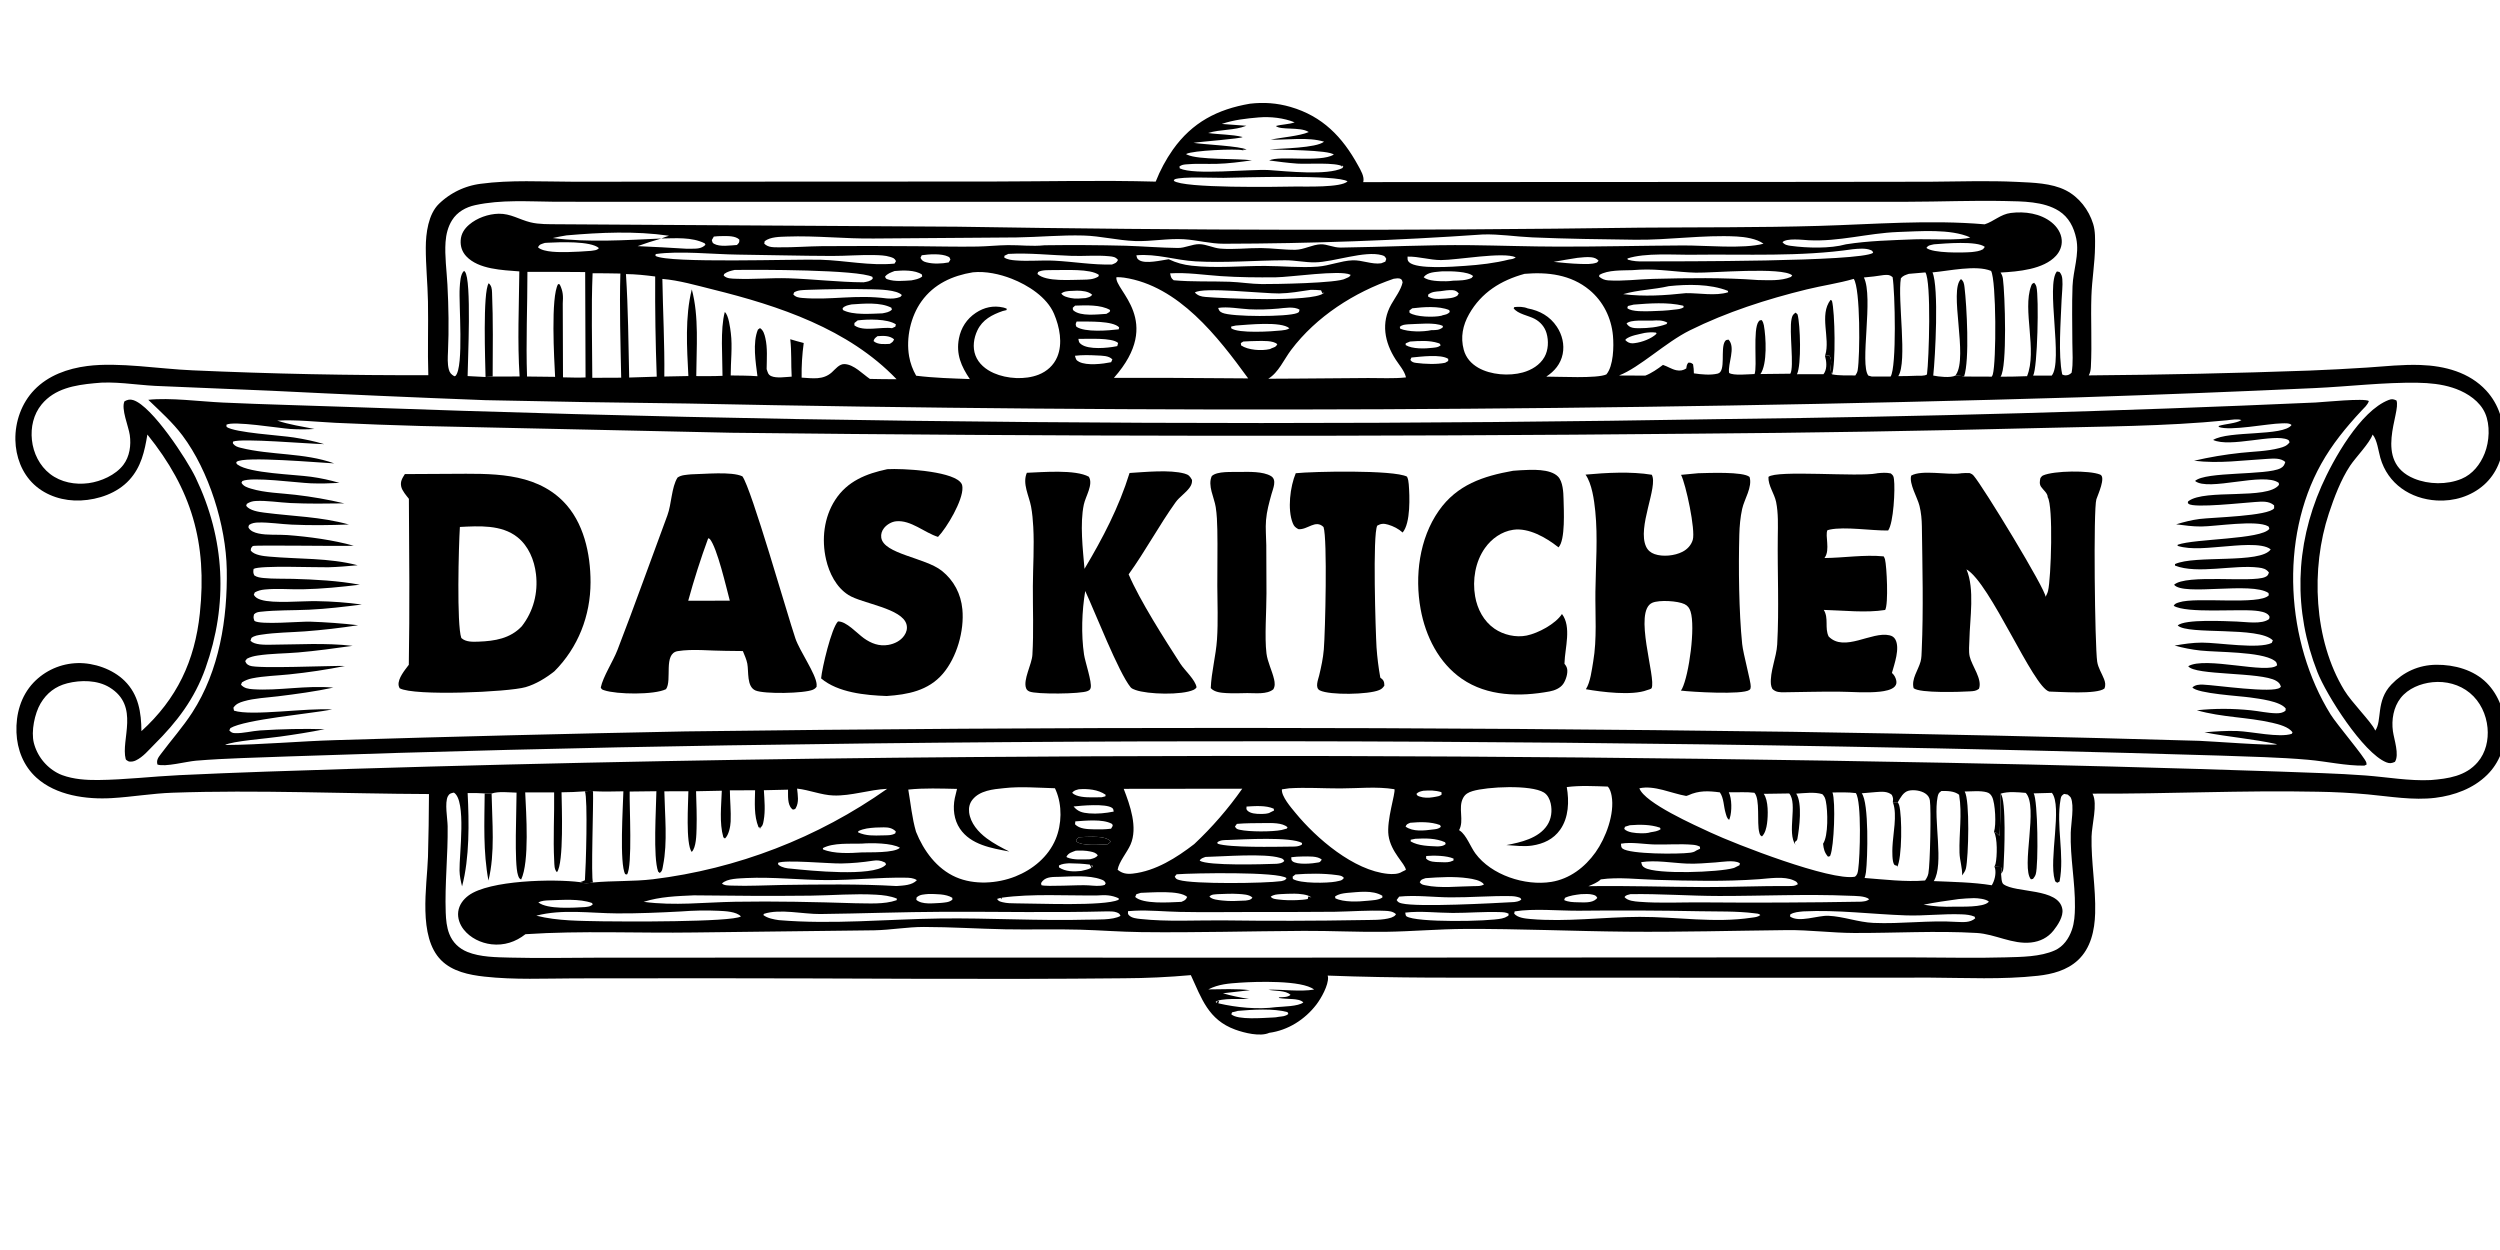 <?xml version="1.0" encoding="utf-8" ?><svg xmlns="http://www.w3.org/2000/svg" xmlns:xlink="http://www.w3.org/1999/xlink" width="130" height="65" viewBox="0 0 130 65"><path transform="scale(0.064 0.064)" d="M1015.51 84.264C1026.83 82.932 1037.59 83.697 1048.54 86.878C1074.52 94.419 1090.7 111.217 1103.41 134.39C1105.46 138.123 1108.88 143.636 1107.62 147.963L1468.1 147.789L1568.21 147.659C1591.74 147.506 1615.37 146.636 1638.88 147.789C1651.69 148.418 1666.73 148.686 1678.41 154.614C1689.22 160.106 1697.14 170.46 1700.69 181.934C1702.5 187.792 1702.28 194.337 1702.21 200.415C1702.07 213.854 1699.71 227.209 1699.26 240.648C1698.62 259.743 1699.84 278.966 1698.84 298.036C1698.7 300.627 1698.34 302.698 1697.13 305.009Q1786.67 304.296 1876.15 301.101Q1899.8 300.178 1923.41 298.632C1937.75 297.646 1952.22 296.053 1966.62 296.551C1986.32 297.233 2006.36 302.44 2020.11 317.4C2030.39 328.582 2034.85 343.341 2034.16 358.32C2033.54 371.814 2028.49 384.843 2018.26 393.938C2007.78 403.251 1993.78 407.453 1979.9 406.642C1958.43 405.387 1940.06 393.082 1934.04 372.029C1932.47 366.541 1931.41 357.25 1927.75 353.072C1925.16 360.29 1914.16 371.337 1909.44 378.44C1901.97 389.667 1896.44 404.387 1892.21 417.143C1877.38 461.932 1879.78 519.918 1904.74 560.868C1910.87 570.926 1926.43 586.267 1929.62 593.009C1929.72 593.216 1929.81 593.427 1929.9 593.635C1935.62 585.628 1930.23 569.507 1942.97 556.2C1952.83 545.909 1965.19 540.257 1979.53 540.122C1994.2 539.985 2009.88 544.261 2020.45 554.868C2030.35 564.813 2035.48 579.384 2035.49 593.291C2035.5 606.878 2030.58 619.909 2020.85 629.537C2009.59 640.679 1994.13 646.321 1978.64 648.231C1960.76 650.435 1941.61 647.092 1923.73 645.429Q1903.54 643.584 1883.26 643.288C1822.22 642.01 1761.18 645.126 1700.15 644.833C1700.21 644.96 1700.28 645.088 1700.34 645.214C1704.45 653.178 1699.58 670.523 1699.39 679.673C1698.95 700.439 1702.91 721.155 1702.31 742.023C1701.91 755.868 1698.81 770.424 1688.24 780.211C1679.4 788.394 1667.46 791.531 1655.79 792.816C1626.81 796.005 1597.16 794.476 1568.06 794.318L1451.46 794.409L1243.81 794.341C1188.7 794.33 1133.82 794.815 1078.73 792.664C1078.83 793.038 1078.99 793.544 1079.02 793.952C1079.46 800.503 1073.39 811.22 1069.54 816.234C1060.21 828.387 1046.51 837.126 1031.22 839.181C1023.97 842.503 1010.87 839.22 1003.53 836.528C981.709 828.525 976.345 811.314 967.559 792.298Q940.471 794.73 913.274 794.844C800.974 796.028 688.533 794.786 576.216 794.83L467.101 794.929C442.741 795.002 417.844 796.202 393.604 793.502C381.17 792.117 367.58 789.372 358.415 780.168C339.412 761.084 346.919 720.353 347.733 696.25Q348.443 670.715 348.538 645.17C279.177 644.908 209.422 641.663 140.097 644.083C123.603 644.659 107.264 647.512 90.794 648.469C70.048 649.675 45.541 646.317 29.561 631.82C19.105 622.334 13.914 609.04 13.379 595.122C12.81 580.341 16.849 565.618 27.178 554.661Q28.046 553.748 28.957 552.879Q29.868 552.01 30.821 551.188Q31.774 550.365 32.766 549.589Q33.759 548.814 34.788 548.089Q35.817 547.364 36.881 546.69Q37.944 546.016 39.04 545.396Q40.135 544.775 41.26 544.209Q42.385 543.643 43.536 543.133Q44.687 542.623 45.862 542.171Q47.037 541.718 48.233 541.324Q49.429 540.93 50.642 540.595Q51.856 540.26 53.085 539.985Q54.314 539.71 55.554 539.496Q56.795 539.282 58.045 539.13Q59.295 538.977 60.551 538.886Q61.806 538.795 63.065 538.766C76.458 538.433 91.596 543.687 101.225 553.172C112.611 564.387 114.786 578.907 114.914 594.065C143.731 567.786 158.281 537.099 162.378 498.333C168.422 441.162 155.738 397.714 119.744 353.064C117.488 366.705 114.725 379.419 105.041 389.986C95.177 400.75 79.966 405.964 65.609 406.637C51.893 407.28 37.777 403.087 27.613 393.617C17.671 384.354 12.767 370.889 12.493 357.484C12.19 342.609 17.516 327.521 27.895 316.759C39.234 305.002 55.024 299.428 70.925 297.381C96.58 294.079 129.87 299.822 156.518 300.896Q252.215 305.158 348.006 304.836C347.327 284.918 348.111 264.866 347.721 244.924C347.435 230.345 345.922 215.779 345.951 201.2C345.973 189.59 347.956 174.022 356.667 165.598Q357.521 164.77 358.408 163.976Q359.295 163.183 360.212 162.426Q361.13 161.669 362.078 160.949Q363.025 160.229 364.001 159.548Q364.976 158.866 365.978 158.225Q366.98 157.583 368.007 156.982Q369.034 156.381 370.084 155.822Q371.134 155.263 372.206 154.746Q373.278 154.229 374.37 153.756Q375.461 153.283 376.571 152.853Q377.681 152.424 378.807 152.04Q379.933 151.655 381.073 151.316Q382.214 150.977 383.367 150.684Q384.52 150.391 385.684 150.145Q386.848 149.898 388.021 149.698Q389.194 149.499 390.374 149.346C414.891 146.036 440.479 147.608 465.179 147.65L581.7 147.597L806.18 147.491C850.392 147.417 894.826 146.344 939.006 147.571Q941.708 140.682 945.208 134.162Q948.708 127.642 952.957 121.583C968.717 99.417 989.112 88.791 1015.51 84.264ZM76.54 311.387C60.874 312.868 44.433 315.637 33.8 328.61C27.158 336.713 24.848 347.216 25.93 357.506C27.05 368.15 32.152 378.483 40.684 385.099C49.47 391.913 61.124 394.049 71.989 392.569C82.08 391.194 93.85 386.017 100.179 377.749C105.375 370.961 106.624 361.75 105.452 353.46C104.47 346.52 98.216 332.068 101.161 326.05C103.648 324.738 105.577 324.212 108.363 325.116C123.67 330.08 152.01 373.605 158.887 387.926C182.855 437.839 185.533 490.76 166.932 542.985C158.08 567.836 143.808 586.551 125.343 604.885C120.751 609.443 116.309 615.009 110.364 617.845C108.482 618.743 106.835 618.967 104.759 618.736C103.979 618.27 102.367 617.648 102.14 616.782C97.989 600.973 113.855 573.734 89.028 558.514C79.136 552.45 65.556 552.397 54.564 555.198C45.105 557.609 37.958 563.091 32.981 571.504C28.176 579.624 25.147 594.24 27.487 603.588Q27.733 604.544 28.028 605.486Q28.322 606.429 28.664 607.355Q29.007 608.281 29.396 609.188Q29.785 610.096 30.219 610.982Q30.654 611.869 31.133 612.732Q31.613 613.595 32.135 614.433Q32.658 615.27 33.223 616.08Q33.787 616.89 34.392 617.67Q34.998 618.45 35.642 619.198Q36.286 619.946 36.968 620.661Q37.649 621.375 38.366 622.054Q39.083 622.733 39.834 623.374Q40.584 624.015 41.367 624.618Q42.149 625.22 42.961 625.781Q43.773 626.343 44.613 626.862Q45.452 627.382 46.317 627.858Q48.377 629.015 50.599 629.817C59.789 633.173 69.944 633.864 79.644 633.767C101.609 633.547 123.68 630.859 145.645 629.814C192.552 627.582 239.542 626.128 286.48 624.668Q537.912 617.002 789.453 615.102Q1185.52 611.969 1581.52 619.764Q1717.03 622.337 1852.49 626.914C1875.63 627.822 1898.88 628.337 1921.96 630.069C1939.24 631.366 1957.69 634.67 1974.99 633.801C1989.09 632.678 2003.42 630.668 2013.18 619.19C2019.71 611.515 2022.03 601.233 2021.12 591.356C2020.13 580.54 2015.21 570.008 2006.77 563.026C1998.31 556.035 1987.22 553.19 1976.38 554.301C1966.75 555.289 1956.62 559.346 1950.52 567.124C1944.67 574.572 1942.98 584.889 1944.24 594.088C1945.16 600.764 1949.63 613.239 1945.87 619.019C1943.27 620.173 1941.63 620.487 1938.89 619.386C1920.01 611.791 1890.17 564.604 1882.88 546.028C1863.33 496.222 1864.74 443.844 1886.16 395.086C1895.59 373.611 1917.7 333.845 1940.83 324.973C1943.46 323.965 1944.64 324.302 1947.1 325.352C1951.18 335.083 1927.71 374.893 1961.45 388.84C1973.22 393.706 1988.22 393.951 2000 389.047C2009.02 385.293 2015.26 377.273 2018.81 368.331C2022.63 358.692 2023.39 345.378 2019.16 335.741C2014.92 326.112 2005.14 319.591 1995.61 316.011Q1994.12 315.451 1992.6 314.967C1983.58 312.087 1973.99 311.156 1964.56 310.997C1936.79 310.528 1908.24 314.085 1880.4 315.332Q1784.33 319.746 1688.21 322.864Q1405.92 331.256 1123.5 332.505Q841.09 333.755 558.735 327.861Q476.474 326.945 394.225 325.132Q307.348 321.827 220.516 317.486L126.169 313.537C110.318 312.727 92.144 309.477 76.54 311.387ZM475.227 642.955C468.886 643.433 462.611 643.711 456.252 643.748C456.385 654.656 458.254 701.277 452.535 708.636C450.306 706.64 450.456 702.592 450.3 699.662C449.313 681.115 450.511 662.405 450.233 643.83L426.727 643.831C427.491 660.648 430.301 700.277 423.413 714.639C421.65 713.775 421.46 712.743 420.842 710.945C417.704 701.816 419.739 657.19 419.702 644.012C413.67 643.912 405.016 642.732 399.427 644.78L393.799 644.666C389.159 644.389 384.609 644.213 379.957 644.369C381.156 668.303 381.571 696.918 375.427 720.174C374.349 715.889 373.458 711.758 373.362 707.318C373.085 694.644 379.158 650.378 368.775 643.982C366.451 644.521 365.158 644.605 363.926 646.919C361.136 652.16 363.625 665.09 363.711 671.297C364.033 694.664 361.31 718.218 362.151 741.448C362.364 747.308 362.9 753.361 365.072 758.857C367.795 765.748 372.895 770.644 379.725 773.434C390.227 777.724 403.337 777.758 414.523 778.054C439.072 778.702 463.786 778.107 488.35 778.096L630.357 778.068L1054.12 778.082L1439.12 777.891L1557.65 777.916C1581.52 777.971 1605.46 778.544 1629.32 777.859C1642.15 777.49 1657.72 777.511 1669.6 772.146C1676.48 769.044 1680.96 762.548 1683.38 755.608C1685.46 749.635 1685.81 743.381 1685.89 737.114C1686.16 716.902 1681.91 696.749 1682.48 676.503C1682.68 669.393 1685.45 654.623 1682.6 648.245C1682.15 647.247 1680.78 646.32 1679.97 645.57L1677.06 645.061C1675.07 646.463 1674.69 646.74 1674.24 649.279C1670.37 671.001 1677.63 694.546 1673.39 716.241L1671.56 717.232C1670.19 716.477 1670 716.574 1669.54 715.082C1664.48 698.624 1675.81 654.958 1667.18 644.21L1652.37 644.615C1655.75 650.237 1656.31 702.537 1654.06 710.223C1653.62 711.716 1652.8 712.892 1651.83 714.092L1650.13 714.464C1641.93 704.924 1656.38 654.995 1645.9 644.225C1639.46 643.684 1631.8 642.875 1625.55 644.835C1625.42 649.336 1625.15 677.867 1624.49 679.052L1624.04 678.574C1622.74 677.235 1621.88 676.462 1620.13 675.824C1623.02 680.673 1622.72 695.976 1621.42 701.677C1621.22 702.541 1620.84 703.375 1620.44 704.161L1625.69 704.47C1626.93 706.351 1626.22 707.776 1625.86 709.906C1626.14 712.186 1626.04 717.086 1627.77 718.383C1637.64 725.786 1672.7 721.266 1675.65 738.625C1676.67 744.619 1671.95 751.662 1668.45 756.084C1663.85 761.878 1657.53 764.967 1650.25 765.777C1635.04 767.468 1621.12 758.916 1606.03 758.034C1572.91 756.101 1539.57 758.179 1506.43 758.05C1488.18 757.979 1470.13 755.518 1451.86 755.717C1408.47 756.189 1365.1 757.399 1321.7 756.996C1277.93 756.589 1234.2 754.573 1190.41 754.761C1168.87 754.854 1147.38 756.786 1125.85 757.099C1103.71 757.422 1081.54 756.212 1059.39 756.334C1015.3 756.576 971.075 757.859 926.996 757.334C910.528 757.138 894.117 755.835 877.662 755.362C857.345 754.777 836.998 755.45 816.675 755.057C794.677 754.632 772.654 753.174 750.652 753.156C737.127 753.145 723.788 755.611 710.272 755.875L564.056 757.641C518.197 758.319 472.797 756.008 426.918 759.036C418.962 765.361 409.53 768.408 399.331 767.242C390.785 766.266 382.111 762.08 376.745 755.233C373.558 751.166 371.648 745.948 372.309 740.748C373.004 735.277 376.357 730.799 380.701 727.584C397.54 715.119 449.987 713.969 471.224 716.74C474.151 718.083 478.718 717.629 481.812 717.013C480.048 713.889 482.291 652.648 481.836 642.857C479.62 642.407 477.456 642.743 475.227 642.955ZM379.94 305.554L394.509 306.322L400.285 305.931L422.173 305.898C420.325 277.748 421.681 248.741 421.951 220.515C408.31 219.432 388.856 218.907 378.862 208.243C375.469 204.621 374.007 200.209 374.304 195.277C374.624 189.969 377.213 185.948 381.189 182.539C387.591 177.049 396.795 173.833 405.194 173.66C414.862 173.461 421.965 178.414 430.969 180.628C438.018 182.361 445.9 182.128 453.121 182.205L777.875 184.192Q1055.21 188.788 1332.55 184.976C1380.85 184.576 1429.38 184.94 1477.66 183.542C1522.41 182.246 1567.83 178.387 1612.55 182.261C1620.05 179.872 1625.43 174.071 1633.8 173.022C1645.09 171.606 1657.88 173.357 1666.97 180.718C1671.34 184.257 1674.74 189.289 1675.16 195.013C1675.52 199.777 1673.72 204.269 1670.54 207.78C1660.39 218.973 1639.62 220.664 1625.46 221.436C1626.52 223.054 1627.11 224.624 1627.38 226.542C1629.02 238.505 1631 298.743 1625.44 306.065C1632.62 306.121 1639.8 305.863 1646.98 305.642C1655.4 284.902 1643.16 251.722 1650.25 232.489C1650.93 230.648 1651.01 230.559 1652.77 229.741C1653.68 230.726 1654.28 231.779 1654.61 233.085C1656.7 241.484 1655.52 298.934 1651.93 305.166L1667.03 305.164C1676.45 293.839 1662.07 231.315 1671.24 220.545L1673.36 220.993C1674.89 222.728 1675.44 224.527 1675.64 226.784C1676.12 232.228 1675.24 238.309 1675.04 243.811C1674.41 260.987 1672.16 288.007 1675.55 304.244C1676.27 304.583 1677.12 304.969 1677.93 304.98C1680.26 305.012 1681.6 304.373 1683.18 302.817C1684.59 294.978 1683.82 286.523 1683.79 278.565C1683.73 263.273 1683.36 247.789 1683.93 232.515C1684.42 219.69 1689.65 206.604 1686.94 193.794C1685.01 184.636 1680.89 176.447 1672.78 171.329C1660.37 163.505 1643.16 163.65 1628.99 163.337C1602.7 162.755 1576.34 163.913 1550.04 163.942L1356.84 163.979L756.221 163.971L508.255 163.982L450.284 163.916C428.892 163.716 407.224 162.103 386.135 166.66C378.496 168.311 371.497 172.201 367.282 178.933C363.97 184.225 362.433 190.463 362.008 196.646C361.229 207.965 362.927 219.876 363.531 231.222C364.491 249.248 364.799 267.701 363.995 285.727C363.79 290.334 363.484 295.589 364.637 300.07C365.39 302.994 366.646 304.222 369.132 305.705L370.084 305.417C377.081 298.288 372.601 246.311 373.501 233.861C373.791 229.852 373.965 222.717 377.057 220.058C377.282 220.287 377.519 220.504 377.732 220.743C383.326 227.023 380.032 293.874 379.94 305.554ZM647.642 640.744C648.165 646.211 649.363 651.668 646.526 656.673C645.971 657.651 645.261 657.532 644.223 657.828C643.873 657.56 643.667 657.416 643.333 657.091C639.666 653.522 640.365 646.348 640.274 641.604L620.652 642.063C621.105 650.126 621.954 658.611 620.496 666.6C619.899 669.875 619.775 671.101 617.032 673.043L618.687 672.741C617.972 672.578 616.93 672.484 616.309 672.12C612.45 662.622 613.328 652.147 613.514 642.104L593.016 642.138C593.085 650.525 594.036 659.113 593.657 667.471C593.47 671.599 592.147 678.446 589.037 681.293L587.715 680.278C584.354 668.445 586.069 654.638 586.463 642.455L565.543 642.884C565.839 652.913 566.265 663.001 565.963 673.032C565.81 678.126 565.721 688.686 561.994 692.21C556.972 685.405 559.223 652.065 559.311 642.93L539.78 642.933C540.141 662.134 542.518 684.413 538.741 703.156C538.214 705.768 538.274 707.778 536.004 709.273L534.746 708.164C530.514 696.503 533.126 657.397 533.318 642.869L511.614 643.133C511.28 654.97 514.011 703.829 509.454 710.543L507.97 710.238C503.23 702.089 506.171 655.439 506.498 642.941C498.273 643.095 490.055 643.329 481.836 642.857C482.291 652.648 480.048 713.889 481.812 717.013C497.978 715.464 514.279 716.317 530.557 714.388Q536.947 713.602 543.311 712.62Q549.674 711.637 556.004 710.46Q562.333 709.282 568.624 707.911Q574.915 706.539 581.16 704.974Q587.406 703.41 593.6 701.654Q599.795 699.898 605.932 697.952Q612.07 696.007 618.145 693.873Q624.219 691.74 630.226 689.421Q636.232 687.101 642.164 684.599Q648.096 682.096 653.949 679.411Q659.801 676.727 665.568 673.864Q671.335 671.001 677.011 667.962Q682.687 664.923 688.267 661.711Q693.848 658.499 699.326 655.117Q704.805 651.735 710.177 648.186Q715.549 644.637 720.809 640.924C706.17 641.595 691.676 646.817 677.191 646.331C667.363 646.001 657.598 641.817 647.642 640.744ZM1315.4 305.088L1336.78 305.189C1341.69 303.354 1347.01 299.649 1351.16 296.473C1354.86 297.686 1358.18 300.006 1362.05 300.821C1365.1 301.463 1367.54 300.971 1370.1 299.376C1370.4 297.501 1370.45 296.018 1371.84 294.635C1373.93 294.649 1374.02 294.778 1375.61 295.949C1376.09 298.454 1376.23 300.819 1376.28 303.355C1382.25 304.225 1389.76 305.01 1395.69 303.549C1402.63 301.839 1397.59 283.175 1401.56 277.282C1402.41 276.026 1403.04 276.195 1404.44 275.942C1410.51 282.433 1403.65 295.623 1404.9 303C1408.36 305.416 1420.94 303.979 1425.59 303.907C1427.95 298.056 1423.97 267.395 1428.91 261.2C1429.81 260.072 1430.02 260.214 1431.42 260.084C1432.34 261.396 1432.85 262.7 1433.14 264.266C1434.9 273.963 1436.05 295.861 1430.36 303.911L1454.63 303.633C1457.98 298.244 1453.5 269.027 1455.65 259.138C1456.22 256.501 1456.75 255.426 1458.99 253.997L1460.52 255.494C1462.75 263.628 1463.78 296.665 1460.03 304.067L1481.56 304.039C1481.97 303.462 1482.08 303.35 1482.39 302.789C1484.62 298.813 1483.98 293.37 1482.82 289.155L1486.05 288.685C1489.95 293.086 1485.58 299.357 1488.5 304.15C1494.52 305.35 1501.32 304.948 1507.47 305.049C1508.4 303.763 1509.09 302.388 1509.36 300.813C1511.29 289.42 1511.64 234.484 1506.17 226.589C1493.84 230.197 1480.55 232.056 1468.01 235.13C1435.54 243.087 1402.94 253.55 1372.95 268.438C1353.08 278.299 1332.29 298.584 1315.4 305.088ZM790.423 221.255C773.835 223.986 758.868 230.705 748.741 244.798C739.866 257.149 736.067 274.575 738.656 289.518C739.631 295.14 741.56 300.33 744.381 305.273C758.858 307.077 773.416 307.441 787.981 307.987C781.013 297.654 776.672 287.83 779.135 274.993C780.798 266.322 785.495 259.078 792.864 254.18C799.657 249.665 807.128 248.013 815.235 249.862C816.199 250.081 817.112 250.441 818.003 250.862L817.782 251.961L814.739 252.692C806.06 255.716 798.295 259.671 794.126 268.433C791.162 274.662 790.072 282.156 792.538 288.729C795.099 295.553 800.964 300.274 807.472 303.144C818.191 307.87 832.94 308.714 843.838 304.427C850.647 301.748 856.103 296.848 858.982 290.068C863.641 279.098 860.931 265.605 856.403 254.97C850.633 241.417 835.257 231.659 821.95 226.454C812.264 222.667 800.846 220.191 790.423 221.255ZM538.172 226.625C538.612 253.024 540.068 279.543 539.761 305.932L559.301 305.537C558.135 282.607 556.469 257.495 562.092 235.107C568.073 257.428 565.828 282.59 565.715 305.578C572.821 305.598 579.933 305.694 587.033 305.363C587.079 290.2 585.078 267.733 588.884 253.513C592.039 255.955 593.295 266.612 593.813 270.716C595.181 281.533 593.67 294.061 593.699 305.057C600.918 305.193 608.228 305.117 615.425 305.677C614.004 294.462 611.337 278.426 615.818 267.798L617.494 266.584C620.262 268.302 621.141 271.652 621.842 274.675C623.708 282.722 622.985 291.656 622.893 299.878C623.758 302.338 623.957 304.388 626.578 305.569C630.932 307.532 638.513 306.264 643.238 306.017C642.626 295.97 643.25 285.555 642.087 275.621C645.713 276.654 649.351 277.828 653.02 278.687Q651.1 292.687 651.323 306.816C660.159 307.312 668.701 308.948 675.857 302.527C678.806 299.882 681.921 295.585 686.295 295.818C693.929 296.224 700.838 303.859 706.787 307.863C714.005 307.955 721.253 308.195 728.469 308.115C689.279 267.191 632.859 248.485 579.085 235.161C566.04 231.928 551.531 227.701 538.172 226.625ZM1238.7 222.499C1219.58 227.764 1203.65 237.55 1193.64 255.217C1188.5 264.295 1186.54 273.976 1189.29 284.164C1191.06 290.712 1195.31 295.484 1201.14 298.828C1211.23 304.608 1226.18 305.701 1237.31 302.619C1244.35 300.67 1251.17 296.597 1254.86 290.104C1258.07 284.443 1258.37 276.868 1256.56 270.696C1255.07 265.584 1251.59 261.58 1246.92 259.07C1242.02 256.44 1233.07 255.098 1229.83 250.48L1230.4 249.505C1233.74 249.106 1238.1 249.183 1241.22 250.555C1251.07 252.421 1259.29 256.954 1264.94 265.457C1269.27 271.955 1271.23 279.947 1269.68 287.662C1268.06 295.689 1263.07 301.636 1256.34 306.004C1266.42 305.964 1297.63 307.719 1305.18 304.214C1310.98 297.335 1311.31 281.523 1310.53 272.774C1309.24 258.336 1302.65 244.906 1291.4 235.585C1276.36 223.115 1257.45 220.876 1238.7 222.499ZM1273 639.499C1275.02 651.02 1274.62 664.265 1267.64 674.121C1262.12 681.918 1254.07 685.607 1244.84 687.016C1238.15 688.038 1230.69 687.052 1223.93 686.633C1235.59 684.445 1250.06 681.154 1257.05 670.596C1260.51 665.366 1261.29 658.846 1259.94 652.784C1259.2 649.446 1257.45 645.761 1254.42 643.907C1243.8 637.409 1208.21 639.192 1196.44 642.773C1193.03 643.81 1190.49 645.135 1188.76 648.389C1184.47 656.493 1189.86 666.673 1185.5 674.502C1185.71 674.633 1185.91 674.759 1186.12 674.894C1191.46 678.513 1194.76 687.988 1198.72 693.378C1211.64 710.959 1239.04 719.977 1260.36 716.552C1275.34 714.146 1287.73 704.656 1296.36 692.527C1304.74 680.757 1312.06 661.146 1309.45 646.639C1309 644.145 1308.13 640.91 1306.29 639.095C1295.51 638.732 1283.71 638.083 1273 639.499ZM815.694 640.385C806.893 641.262 796.037 642.271 790.104 649.773C787.733 652.77 786.954 656.328 787.417 660.087C788.496 668.848 794.916 676.099 801.724 681.176C807.315 685.346 813.833 688.753 820.071 691.859C805.701 689.179 788.798 686.415 779.954 673.331C775.048 666.072 774.054 656.941 775.77 648.476Q776.569 644.704 777.575 640.982C764.509 640.712 750.987 640.162 737.976 641.531C739.978 653.051 740.974 664.556 744.263 675.814C750.389 691.154 761.094 705.842 776.64 712.662C791.443 719.156 810.157 718.007 824.999 712.111C839.202 706.467 851.773 696.102 857.74 681.761C862.75 669.72 863.087 654.345 857.959 642.267Q857.57 641.35 857.139 640.451C843.647 640.094 829.117 638.845 815.694 640.385ZM1331.99 640.498C1336.37 652.535 1377.43 670.643 1389.84 676.436C1410.39 686.029 1487.64 716.001 1507.11 712.334C1509.24 710.727 1509.42 708.899 1509.8 706.31C1511.24 696.522 1512.69 651.135 1507.86 644.379C1501.58 643.589 1495.2 643.83 1488.88 643.872C1491.59 651.066 1490.14 688.113 1487.12 695.055C1487.04 695.243 1486.94 695.427 1486.86 695.613L1485.24 696.048C1482.4 692.699 1481.71 689.863 1481.24 685.527C1485.62 679.096 1485.1 658.839 1483.51 651.091C1482.97 648.441 1482.5 647.195 1480.64 645.248C1474.23 643.29 1466.1 644.453 1459.43 644.833C1464.57 652.358 1461.95 673.039 1460.39 681.538C1459.83 684.543 1457.21 682.724 1458.88 686.556C1451.67 676.597 1460.81 653.019 1453.74 644.68L1433.02 644.993C1436.95 650.318 1436.6 662.655 1435.71 669.142C1435.23 672.628 1434.21 677.069 1431.59 679.592C1429.94 678.656 1429.92 678.108 1429.43 676.35C1427.29 668.559 1430.31 649.276 1425.44 644.109C1418.52 643.276 1411.58 643.916 1404.64 643.715C1407.23 648.789 1407.2 659.401 1405.48 664.649C1405.32 665.133 1405.15 665.611 1404.96 666.086C1403.12 665.135 1402.69 662.626 1402.08 660.68C1400.4 655.263 1400.7 648.456 1397.38 643.798C1387.99 642.563 1380.42 642.188 1371.61 646.216C1371.09 646.456 1370.61 646.597 1370.05 646.712C1358.09 644.662 1344.04 637.767 1331.99 640.498ZM1204.88 190.499Q1099.81 197.821 994.484 198.041C983.359 198.093 972.941 195.074 961.963 194.38C948.784 193.548 935.338 196.336 922.081 195.838C908.11 195.312 894.305 191.752 880.391 191.365C862.294 190.862 843.981 192.658 825.867 192.917L710.339 193.783C686.637 194.113 662.991 191.335 639.268 192.212C633.648 192.419 625.86 192.366 621.307 195.984L620.958 197.959C624.269 201.333 629.064 200.89 633.571 200.941C644.974 201.073 656.431 200.127 667.847 199.995Q706.201 199.722 744.554 200.046C761.056 200.135 777.636 200.623 794.131 200.322C802.39 200.172 810.634 199.269 818.886 199.164C829.187 199.033 838.277 200.385 848.754 199.276Q881.721 198.823 914.68 199.656C928.774 200.125 942.906 201.295 956.997 201.474C962.94 201.55 968.671 198.296 974.54 198.386C980.203 198.473 985.818 201.517 991.535 201.992C1002.44 202.896 1013.64 201.441 1024.59 201.541C1033.89 201.626 1043.27 203.076 1052.53 202.948C1059.54 202.851 1066.2 198.706 1073.2 198.488C1078.24 198.33 1083.35 201.235 1089.4 201.159C1124.71 200.714 1159.94 198.76 1195.27 199.201C1219.04 199.497 1242.8 200.345 1266.58 200.386C1300.26 200.445 1333.94 199.592 1367.62 199.427C1385.46 199.339 1416.7 202.394 1432.85 198.017C1427.33 193.912 1417.7 192.499 1411.01 192.151C1383.59 190.724 1356.01 195.125 1328.58 194.789C1300.78 194.448 1272.87 194.061 1245.08 192.881C1231.73 192.314 1218.23 190.086 1204.88 190.499ZM1132.36 226.494C1100.41 237.431 1069.54 257.125 1048.99 284.384C1043.24 292.011 1038.79 302.742 1030.45 307.729L1054.75 307.596L1111.65 307.141C1121.74 307.078 1132.33 307.754 1142.34 306.644C1142.29 306.451 1142.26 306.255 1142.21 306.063C1140.98 301.177 1136.76 296.414 1134.03 292.199C1124.91 278.088 1121.94 262.242 1130.46 247.206C1133.49 241.841 1138.38 235.415 1139.61 229.417C1139.2 228.142 1139.28 227.298 1138.02 226.634C1136.38 225.765 1134.13 226.275 1132.36 226.494ZM907.114 225.203C905.147 235.683 946.013 260.776 905.05 307.015Q948.901 306.876 992.75 307.302L1014.15 307.452C989.491 273.615 957.739 232.271 913.318 225.582C911.268 225.273 909.184 225.209 907.114 225.203ZM1047.45 640.495L1041.55 641.351C1041 646.996 1048.98 656.108 1052.57 660.482C1069.52 681.124 1099.86 707.352 1127.76 710.006C1131.35 710.347 1136.08 710.351 1139.18 708.293L1142.27 706.786C1141.76 701.755 1130.08 692.474 1128.17 678.822C1126.44 666.487 1133.98 644.417 1133 641.231C1118.46 638.873 1103.63 640.58 1088.99 640.6C1075.15 640.619 1061.27 639.64 1047.45 640.495ZM913.012 640.933C918.132 654.156 924.653 672.319 918.532 686.272C915.799 692.502 909.028 700.389 908.077 706.683C911.868 709.759 915.552 710.341 920.359 709.805C938.887 707.742 955.963 696.896 970.331 685.803Q975.765 680.697 980.931 675.32Q986.098 669.943 990.982 664.309Q995.866 658.675 1000.46 652.799Q1005.05 646.922 1009.33 640.819L913.012 640.933ZM1570.15 221.312C1575.45 233.532 1572.39 290.392 1570.76 305.147C1575.21 306.058 1584.67 307.209 1588.74 305.164C1590.91 305.349 1593.78 305.234 1595.81 305.938L1618.27 306.025C1618.67 305.391 1618.94 304.946 1619.15 304.223C1622.06 294.132 1622.06 228.14 1617.75 220.113C1605.54 215.041 1583.14 220.214 1570.15 221.312ZM1541.95 651.835L1537.91 651.835C1538.27 648.967 1538.31 648.435 1537.12 645.827C1533.47 642.705 1528.59 643.229 1524.11 643.568Q1518.38 644.021 1512.66 644.544C1518.64 652.123 1517.47 697.701 1516.1 708.524C1515.89 710.186 1515.51 711.771 1515 713.363C1530.82 714.569 1548.32 716.703 1564.11 715.399C1565.42 713.594 1566.4 711.805 1566.82 709.591C1568.24 702.224 1569.14 657.342 1568.02 650.282C1567.62 647.83 1566.35 646.073 1564.3 644.695C1560.77 642.327 1554.88 641.465 1550.77 642.451C1546.4 643.503 1544.04 648.279 1541.95 651.835ZM428.532 220.872C428.555 249.141 427.239 277.685 428.223 305.92L451.021 306.188C450.287 292.2 447.364 241.004 453.48 230.775L454.798 231.104C457.555 236.767 457.639 240.473 457.236 246.75L457.438 306.597C463.502 306.67 469.71 306.987 475.761 306.676L475.455 221.054Q451.994 220.838 428.532 220.872ZM1571.2 715.894C1586.83 716.596 1602.84 716.771 1618.3 719.274C1620.6 715.688 1621.86 710.169 1621.08 705.923C1620.95 705.262 1620.73 704.763 1620.44 704.161C1620.84 703.375 1621.22 702.541 1621.42 701.677C1622.72 695.976 1623.02 680.673 1620.13 675.824C1622.05 670.395 1621.2 652.566 1618.55 647.442C1617.56 645.514 1616.39 644.316 1614.26 643.715C1609.01 642.233 1601.78 643.082 1596.3 643.1C1600.64 650.006 1599.37 696.506 1597.34 705.495C1596.86 707.649 1595.51 709.509 1594.23 711.265C1594.49 705.172 1592.26 699.069 1592.09 692.797C1591.65 676.935 1594.38 661.584 1591.78 645.743C1587.82 642.638 1582.2 642.601 1577.39 642.711C1575.22 644.097 1574.79 645.051 1574.28 647.613C1570.69 665.671 1579.72 702.135 1571.2 715.894ZM1022.74 95.399C1012.4 96.295 1002.53 97.356 992.664 100.702L1012.65 102.189C1002.74 106.158 991.811 104.88 981.607 108.066C990.814 109.422 1000.69 109.087 1009.64 111.324C1008.23 112.699 974.95 115.108 969.73 116.07C977.596 117.381 1008.42 118.705 1012.86 121.597L1009.67 121.692L1010.55 122.306C1010.25 122.222 1009.95 122.132 1009.65 122.055C1004.35 120.712 968.934 122.24 963.935 125.059C963.796 125.138 963.673 125.244 963.542 125.336L962.671 123.931C962.883 124.22 963.437 125.125 963.74 125.273C964.017 125.408 964.288 125.556 964.567 125.687C973.953 130.085 1004.42 128.583 1017.22 130.258C1007.69 131.6 998.129 132.886 988.495 133.14C980.218 133.359 971.573 132.733 963.359 133.57C961.359 133.774 959.942 134.051 958.278 135.259L958.567 136.819C970.566 142.47 1014.7 137.317 1030.88 138.171C1045.36 139.181 1078.61 142.755 1090.8 136.523L1091.42 134.99L1090.69 134.627L1089.68 135.497L1090.88 135.277C1085.67 131.686 1061.68 133.479 1054.05 132.932C1046.39 132.383 1038.76 131.38 1031.16 130.37C1039.88 126.096 1072.26 132.277 1083.71 125.648C1079.99 121.754 1039.84 121.762 1031.43 121.457C1040.62 120.531 1069.57 120.353 1075.79 115.108C1062.46 111.122 1046.26 113.796 1032.41 113.49C1041.06 111.64 1055.89 110.568 1063.36 107.295C1063.15 107.17 1062.93 107.043 1062.72 106.921C1055.85 103.018 1040.47 105.864 1036.64 102.389C1041.49 100.988 1047.38 101.09 1051.91 99.395C1043.03 95.802 1032.28 94.609 1022.74 95.399ZM481.485 222.003C480.3 250.226 481.176 278.714 481.242 306.971L504.715 306.87C504.166 278.874 503.253 250.22 504.058 222.258C496.542 222.169 489 221.939 481.485 222.003ZM508.592 222.691C510.391 250.648 510.583 278.744 511.219 306.752L533.599 306.041Q532.1 265.354 532.337 224.641C524.39 223.627 516.61 222.766 508.592 222.691ZM1550.88 222.5C1548.1 223.526 1546.42 223.804 1544.47 226.079C1541.6 243.296 1549.97 293.909 1542.35 305.621C1547.13 305.526 1551.98 305.61 1556.75 305.309C1559.26 305.223 1563.75 305.665 1565.67 304.226C1567.29 292.051 1569.29 228.752 1564.38 221.34L1550.88 222.5ZM1530.4 223.5C1525.07 224.378 1519.79 224.977 1514.41 225.443C1522.39 241.445 1510.81 296.211 1518.05 305.188L1520.75 305.92L1536.12 305.944C1541.13 298.299 1539.68 236.485 1537.74 225.183C1535.55 223.313 1534.11 223.23 1531.16 223.437C1530.91 223.455 1530.65 223.479 1530.4 223.5ZM899.612 740.491C855.209 741.654 811.247 740.662 766.882 740.822C733.389 740.943 699.968 742.251 666.503 742.644C652.76 742.805 633.661 738.176 620.692 742.504L620.229 743.485C623.513 746.058 628.795 747.06 632.877 747.618C676.195 751.284 720.36 746.846 763.799 746.273C803.736 745.746 843.719 748.308 883.583 747.225C890.581 747.035 904.374 747.753 910.406 744.149C909.679 742.341 909.105 742.046 907.301 741.312C905.02 740.384 902.053 740.538 899.612 740.491ZM916.534 740.31C916.484 741.788 916.157 742.472 917.244 743.602C919.559 746.008 923.574 746.332 926.724 746.674C948.347 749.021 971.03 747.671 992.799 747.8Q1049.69 748.585 1106.57 747.566C1114.14 747.355 1123.16 747.857 1130.37 745.596C1132.23 744.716 1133.2 744.566 1134.26 742.766C1131.65 740.409 1128.58 740.177 1125.13 740.035C1111.62 739.481 1097.97 740.6 1084.45 740.818Q1050.97 741.077 1017.49 740.997C997.86 740.997 978.163 741.314 958.537 740.922C946.46 740.68 934.124 739.392 922.07 739.958Q919.299 740.085 916.534 740.31ZM1230.66 740.498L1230.28 742.347C1233.1 745.734 1239.21 746.312 1243.34 746.683C1272.45 749.297 1302.94 745.031 1332.22 744.96C1362.56 744.887 1392.99 750.183 1423.23 745.61C1425.77 745.268 1428.14 745.142 1430.25 743.524C1429.2 742.185 1427.32 742.268 1425.67 742.057C1411.02 740.188 1395.46 740.676 1380.69 740.38Q1331.66 739.411 1282.63 739.964C1266.31 740.031 1246.49 738.006 1230.66 740.498ZM563.757 727.468C549.974 728.084 536.23 728.507 522.968 732.744C548.097 736.124 572.184 733.11 597.319 732.678C629.697 732.12 662.417 732.869 694.783 733.881C705.563 733.91 718.273 735.031 728.524 731.401L728.745 730.161C723.605 727.95 717.453 727.266 711.897 726.942C694.229 725.911 676.29 727.515 658.599 727.72C627.086 728.084 595.277 727.871 563.757 727.468ZM1007.61 798.418C998.282 799.087 990.239 799.544 981.743 803.889C992.907 803.815 1004.47 803.163 1015.57 804.534L993.63 807.039C1000.68 809.142 1007.7 810.489 1014.95 811.712C1009.27 811.88 991.376 810.731 987.663 814.083L988.752 814.821L989.092 813.447L990.501 813.208L989.887 815.203C1004.58 818.611 1021.94 820.356 1036.9 818.29C1042.13 817.8 1054.9 817.752 1058.95 814.473C1057.1 812.378 1053.03 811.961 1050.36 811.765C1046.51 811.483 1042.82 811.52 1038.99 810.845L1039.47 810.297C1042.56 810.104 1046.11 810.405 1048.56 808.322C1044.59 804.419 1035.67 805.4 1030.43 804.138C1042.16 803.841 1056.37 805.942 1067.71 804.012C1057.86 796.248 1020.47 797.558 1007.61 798.418ZM1324.7 726.499C1322.75 727.077 1321.04 727.125 1319.92 728.909C1322.54 731.984 1328.07 732.393 1331.88 732.698C1348.81 734.05 1366.6 733.02 1383.63 733.194Q1447.94 733.751 1512.24 732.62C1515 732.257 1516.53 732.388 1518.74 730.638C1515.56 727.792 1507.23 727.989 1502.95 727.806C1467.79 726.305 1432.06 728.021 1396.81 727.988C1372.81 727.966 1348.64 726.077 1324.7 726.499ZM553.22 740.565C535.921 741.485 518.663 742.237 501.335 742.137C479.886 742.013 456.658 738.439 435.755 743.998C453.46 748.406 471.621 748.172 489.75 748.557C504.193 748.826 594.654 749.337 601.988 744.605C598.386 740.62 589.199 740.284 583.909 740.028C573.837 739.54 563.283 739.789 553.22 740.565ZM1326.11 219.501C1318.28 219.795 1306.4 219.2 1299.47 223.397L1299.32 224.835C1301.57 226.631 1303.74 227.609 1306.64 227.805C1318.57 228.61 1331.25 226.878 1343.23 226.58C1370.87 225.892 1400.75 225.432 1428.25 227.525C1437.1 227.619 1446.83 228.462 1455.17 225.004L1456.18 223.749C1448.32 216.668 1390.6 221.879 1377.78 221.545C1362.54 221.148 1347.7 218.325 1332.39 219.109Q1329.25 219.273 1326.11 219.501ZM1505.37 202.499C1462.74 208.745 1418.72 206.406 1375.74 206.962C1360.1 207.164 1336.79 205.23 1322.28 210.008L1322.57 210.993C1327.12 212.266 1331.04 212.519 1335.75 212.395C1362.25 212.303 1510.89 212.744 1521.93 205.438C1521.33 203.917 1521.47 203.832 1519.97 203.198C1515.8 201.447 1509.8 202.071 1505.37 202.499ZM994.113 144.5C985.958 144.608 960.79 143.282 954.386 145.666L953.674 146.881C961.289 153.133 1037.9 151.837 1052.75 151.562C1060.54 151.484 1089.74 152.544 1094.88 147.368C1086.75 141.747 1009.42 144.207 994.113 144.5ZM532.75 206.409L532.568 207.928C543.301 214.154 645.953 210.403 666.959 211.047C687.018 211.662 706.653 216.09 726.799 214.186L728.004 212.134C726.822 209.777 725.673 209.501 723.177 208.708C719.277 207.47 714.692 207.357 710.612 207.253C699.027 206.96 687.438 207.993 675.846 207.966C650.433 207.906 624.982 207.173 599.566 206.871C578.997 206.626 552.429 203.635 532.75 206.409ZM1300.66 714.498C1297.76 717.197 1294.19 718.515 1290.59 720.033C1322.07 719.507 1353.45 720.646 1384.92 720.749C1407.87 720.825 1430.79 719.723 1453.75 719.907C1456.43 719.88 1458.44 719.955 1460.78 718.41C1460.07 716.444 1459.24 716.168 1457.41 715.315C1449.71 711.71 1437.62 713.736 1429.24 714.345C1401.3 716.377 1373.46 715.67 1345.49 714.88C1331.25 714.479 1314.74 712.437 1300.66 714.498ZM923.313 207.43C923.792 209.498 923.733 210.192 925.645 211.405C930.75 214.642 943.698 211.459 949.563 210.629C955.855 213.589 961.455 215.13 968.38 215.898C987.914 218.064 1008.16 216.035 1027.81 216.07C1041.9 216.095 1056.6 217.699 1070.59 216.643C1080.14 215.922 1089.4 211.91 1098.92 211.508C1106.65 211.183 1114.62 215.036 1122.24 213.922L1125.57 212.596L1126.34 210.372C1125.33 208.443 1125.07 207.998 1122.82 207.35C1108.99 203.381 1083.76 212.916 1068.48 213.163C1060.44 213.294 1052.29 211.436 1044.08 211.472C1020.03 211.579 995.385 213.7 971.407 212.357C955.006 211.438 939.941 205.982 923.313 207.43ZM1465.11 740.5C1461.54 740.913 1457.63 741.01 1454.56 743.042L1454.41 744.658C1461.68 749.887 1476.96 743.688 1485.54 744.07C1497.86 744.618 1509.8 749.329 1522.18 749.866C1544.7 750.843 1567.29 747.58 1589.75 749.046C1594.99 749.198 1600.63 749.871 1604.86 746.143L1604.35 744.78C1601.04 743.372 1597.57 743.049 1594 742.905C1578.96 742.296 1563.82 744.259 1548.7 743.755C1520.96 742.831 1492.85 739.095 1465.11 740.5ZM1541.99 188.5C1517.41 189.484 1494.06 196.479 1469.51 195.193C1464.63 194.938 1451.72 193.269 1448.28 196.752C1449.97 198.977 1452.28 199.378 1455.01 199.749C1468.2 201.538 1486.97 202.111 1499.81 198.502C1518.22 195.585 1537.04 195.215 1555.64 194.445C1565.96 194.017 1594 195.654 1600.83 192.895C1584.63 185.662 1559.67 187.956 1541.99 188.5ZM596.786 219.347C593.654 220.069 591.071 220.633 588.435 222.573L587.987 223.861C590.395 226.483 594.552 226.348 597.871 226.489C612.121 227.095 626.396 225.639 640.652 226.104C661.017 226.768 681.24 229.26 701.65 229.375C704.531 228.875 706.846 228.642 709.052 226.518L708.891 224.99C697.36 219.015 615.709 219.041 596.786 219.347ZM606.28 713.408C600.658 713.798 590.722 713.603 586.601 717.874C588.507 719.632 592.229 719.457 594.744 719.555C608.391 720.086 622.334 719.223 636.012 719.029C666.599 718.596 697.85 718.15 728.4 719.902C733.8 719.487 741.082 719.404 744.976 715.127C742.011 713.204 738.837 713.176 735.42 713.126C714.254 712.817 692.974 715.142 671.741 715.073C649.986 715.003 627.956 712.383 606.28 713.408ZM950.721 222.102C951.368 224.915 951.273 225.854 953.618 227.714C968.729 229.111 983.851 228.388 998.967 228.922C1007.78 229.234 1016.52 230.748 1025.35 230.81C1034.85 230.876 1087.24 230.147 1093.18 226.342C1094.96 225.515 1096.62 225.235 1097.38 223.353C1097.24 223.28 1097.11 223.202 1096.97 223.135C1088.76 219.21 1048.34 225.222 1036.45 225.327C1021.65 225.457 1006.69 225.346 991.914 224.344C978.368 223.425 964.289 221.21 950.721 222.102ZM955.956 710.385L954.484 712.233C955.518 714.207 955.967 714.368 958.08 715.006C969.668 718.508 1028.07 717.757 1041.14 715.914C1043.19 715.274 1044.27 715.417 1045.32 713.481C1039.06 708.071 968.926 709.384 956.63 710.331L955.956 710.385ZM891.561 727.544C866.805 727.845 838.347 725.968 813.998 729.356L813.477 730.699L813.01 729.503L810.1 730.373C811.196 732.244 812.625 732.549 814.685 733.067C817.99 733.898 822.005 733.986 825.421 733.978C842.4 733.979 896.577 736.479 908.863 731.118L908.957 729.875C902.835 727.115 898.126 727.104 891.561 727.544ZM709.29 699.334C700.677 700.65 692.204 701.43 683.487 701.579C673.577 701.749 638.1 698.363 632.179 701.046C632.271 701.934 632.059 702.321 632.812 702.891C635.544 704.964 639.388 705.62 642.76 705.79C658.296 707.417 708.338 712.5 719.085 703.225C719.468 702.894 719.56 702.776 719.87 702.436C719.483 701.335 719.689 701.106 718.582 700.571C715.44 699.05 712.74 698.791 709.29 699.334ZM1136.83 728.496L1134.77 731.267C1135.89 733.165 1136.93 733.525 1139.03 734.034C1151.98 737.18 1213.23 733.877 1230.16 732.924C1232.43 732.572 1234.22 732.437 1236.06 730.935C1235.49 729.727 1235.6 729.651 1234.31 729.201C1232.02 728.401 1229.91 728.138 1227.5 728.091C1211.21 727.771 1194.82 729.213 1178.51 729.112C1164.79 729.027 1150.47 727.102 1136.83 728.496ZM656.083 235.51C652.399 235.701 648.461 235.553 645.23 237.546L644.574 239.222C646.461 241.482 649.103 241.852 651.894 242.086C675.332 244.052 695.111 239.133 720.739 242.495C724.759 242.73 727.732 242.689 731.522 241.25L732.771 239.749C728.625 235.402 714.243 235.194 708.334 235.055C691.027 234.649 673.386 234.905 656.083 235.51ZM1065.03 235.497C1056.48 236.726 1047.94 238.304 1039.28 238.436C1027.54 238.616 976.642 232.974 970.82 237.706C973.297 240.244 975.9 240.95 979.357 241.26C994.152 242.55 1065.74 245.635 1075.13 238.391C1075.46 238.142 1075.79 237.695 1076.03 237.402L1074.52 238.377L1073.34 235.869C1070.57 235.663 1067.81 235.42 1065.03 235.497ZM1333.48 700.498C1334.11 702.939 1334.1 703.733 1336.42 705.074C1345.98 710.591 1396.71 708.761 1408.53 705.292C1409.21 705.093 1409.69 704.839 1410.3 704.499L1413.31 703.021L1413.68 701.449C1413.55 701.363 1413.43 701.271 1413.3 701.191C1408.87 698.518 1398.84 700.396 1393.78 700.731C1386.12 701.238 1378.36 701.995 1370.67 701.675C1358.68 701.174 1345.34 698.644 1333.48 700.498ZM819.236 206.297L816.151 207.778L815.935 209.236C818.66 210.978 821.836 211.297 824.994 211.567C835.487 212.463 846.2 211.264 856.75 211.811C872.277 212.617 887.965 215.337 903.499 214.918C905.993 213.818 907.205 213.76 908.371 211.189C906.337 208.717 904.382 208.506 901.206 208.196C891.119 207.21 880.824 208.229 870.696 207.891C853.568 207.32 836.379 205.333 819.236 206.297ZM1143.64 208.496C1143.69 210.457 1143.37 211.553 1144.85 213.005C1151.03 219.034 1181.03 216.654 1190.38 216.014C1202.23 215.204 1214.68 213.802 1226.21 210.849C1228.32 210.554 1229.84 210.418 1231.56 209.098C1221.82 204.36 1183.61 211.345 1170.82 211.309C1161.63 211.283 1152.8 208.318 1143.64 208.496ZM1141.77 741.496C1141.95 742.336 1142.01 744.009 1142.71 744.481C1150.58 749.789 1209.67 748.724 1220.27 746.262C1221.12 746.062 1221.97 745.79 1222.8 745.5L1225.54 744.039L1225.79 742.41C1223.52 741.185 1221.34 741.174 1218.82 741.081C1206.08 740.612 1193.16 741.796 1180.39 741.766C1167.87 741.737 1154.09 740.006 1141.77 741.496ZM1355.92 232.498C1343.5 235.366 1331.27 235.422 1318.83 238.997C1336.04 241.162 1352.63 240.018 1369.8 238.19C1380.63 238.027 1393.81 240.692 1404.14 237.439L1403.88 236.304C1389.48 230.594 1371.14 230.907 1355.92 232.498ZM460.279 191.244C456.544 191.751 452.808 192.659 449.111 193.408C478.089 197.147 508.216 195.095 537.31 193.784C539.353 192.925 541.436 192.233 543.536 191.53C516.099 187.551 487.814 188.862 460.279 191.244ZM1317.02 685.498C1317.21 687.004 1317 688.404 1318.24 689.41C1324.11 694.165 1364.3 694.076 1373.14 692.847C1375.01 692.587 1376.68 692.245 1378.2 691.065L1381.3 689.572L1381.21 687.954C1379.29 686.923 1377.51 686.547 1375.35 686.363C1365.32 685.507 1355.06 686.332 1344.99 686.157C1336.18 686.003 1325.59 683.951 1317.02 685.498ZM979.443 696.259C977.492 697.069 975.622 697.309 974.76 699.314C981.55 703.592 1026.32 702.227 1037.22 701.832C1039.68 701.521 1041.73 701.488 1043.49 699.519C1042.53 697.703 1041.8 697.579 1039.91 697.002C1027.38 693.187 994.196 695.904 979.443 696.259ZM700.033 685.441C690.531 685.724 677.089 684.578 668.597 689.069L668.672 690.122C677.502 693.864 690.794 693.235 700.249 692.583C706.565 692.358 726.601 693.214 731.2 688.798C724.759 684.875 707.816 684.77 700.033 685.441ZM998.05 682.474C994.831 682.575 991.794 682.365 989.084 684.348L989.348 685.541C998.943 688.802 1036.11 688.022 1047.75 687.88C1051.2 687.821 1054.77 688.144 1057.79 686.233L1057.91 684.916C1048.85 679.706 1010.15 682.035 998.05 682.474ZM1158.35 713.499C1155.83 714.394 1154.74 714.302 1153.53 716.795C1154.74 718.646 1155.94 718.822 1158.05 719.285C1170.11 721.935 1185.37 720.086 1197.75 719.974C1200.57 719.911 1203.3 720.163 1205.75 718.564C1203.23 715.175 1196.63 714.141 1192.68 713.567C1181.72 711.977 1169.39 712.701 1158.35 713.499ZM537.31 193.784C530.795 195.632 524.43 197.669 518.067 199.986Q537.877 200.84 557.665 202.095Q559.818 202.111 561.971 202.086C566.143 202.036 570.034 202.121 573.188 198.896L572.584 197.72C562.063 192.415 548.647 193.612 537.31 193.784ZM860.655 712.417C855.929 712.596 850.428 712.093 847.006 715.914C846.564 716.407 846.221 716.916 845.882 717.48L846.143 719.2C850.151 720.672 876.732 718.785 884.249 719.339C888.559 719.589 893.468 720.361 897.616 718.995L898.391 717.599C897.426 715.61 896.581 715.235 894.548 714.488C884.83 710.917 870.802 712.12 860.655 712.417ZM856.752 219.432C852.772 219.583 846.942 219.056 843.461 220.997L842.934 222.613C849.958 229.217 870.563 227.24 879.958 227.256C884.576 227.145 888.267 227.134 892.385 224.729L892.867 223.381C885.909 218.151 865.191 219.578 856.752 219.432ZM989.76 250.192C990.621 252.493 990.77 253.056 993.149 254.151C1000.53 257.548 1046.04 257.575 1053.88 254.387C1054.41 254.173 1054.92 253.828 1055.39 253.501L1055.9 251.655C1051.43 248.724 1043.48 250.305 1038.46 250.737C1030.61 251.412 1022.93 251.699 1015.06 251.303C1007.26 250.911 997.295 248.924 989.76 250.192ZM442.736 197.356C440.017 198.343 438.415 198.261 437.131 200.932C441.555 205.232 455.503 204.884 461.607 204.796C467.792 204.706 473.981 204.254 480.151 203.826C482.636 203.382 484.979 203.564 486.618 201.574C480.02 195.619 454.162 196.765 445.439 197.201Q444.087 197.268 442.736 197.356ZM926.834 725.439L923.309 726.549L922.34 728.792C928.777 734.714 949.608 733.189 957.765 732.858Q958.841 732.817 959.916 732.748C962.533 731.529 963.323 731.478 964.594 728.756C958.368 723.129 935.555 725.206 926.834 725.439ZM691.939 247.335C689.186 247.96 686.608 248.233 684.623 250.402L684.863 251.893C692.934 256.244 707.946 254.892 717.009 254.592C720.21 253.881 722.163 253.814 724.656 251.629L724.245 250.034C715.332 245.369 701.702 246.685 691.939 247.335ZM1571.32 198.5C1568.68 199.193 1566.71 199.063 1565.22 201.451C1570.46 205.824 1594.54 205.389 1601.68 204.82C1601.86 204.805 1602.05 204.786 1602.23 204.769C1605.46 204.375 1608.33 204.128 1611.21 202.503L1612.67 200.594C1606.44 195.536 1579.94 197.829 1571.32 198.5ZM1005.76 821.335L1001.04 822.535L1000.43 824.114C1005.65 828.956 1026.6 826.992 1034.07 826.728C1035.82 826.666 1037.35 826.563 1039.05 826.144C1041.87 825.795 1044.55 825.785 1046.77 823.84L1046.12 822.351C1034.84 819.206 1017.54 820.286 1005.76 821.335ZM1171.15 220.499C1166.01 221.11 1160.12 220.901 1156.73 225.191C1160.13 228.516 1170.35 228.557 1175.07 228.509C1176.98 228.49 1178.87 228.298 1180.75 228.045C1185.91 227.896 1190.81 227.989 1195.63 225.881L1196.91 224.316C1192.88 220.467 1178.51 220.315 1172.97 220.432Q1172.06 220.448 1171.15 220.499ZM1591.35 730.498C1581.84 731.811 1572.31 733.136 1562.9 735.061C1571.28 736.438 1579.25 737.035 1587.75 736.667C1593.79 736.594 1611.06 737.291 1615.44 733.122C1615.62 732.952 1615.79 732.766 1615.96 732.588C1613.71 730.374 1606.85 729.714 1603.74 729.725C1599.62 729.739 1595.45 730.163 1591.35 730.498ZM1327.36 247.499L1322.66 248.633L1322.18 250.34C1325.48 253.476 1337.14 252.94 1341.73 252.824C1347.89 252.668 1354.12 252.404 1360.23 251.59C1363 251.262 1365.8 251.254 1368.09 249.517L1367.59 248.369C1354.93 245.362 1340.24 246.474 1327.36 247.499ZM1052.53 710.49L1050.26 712.292L1050.47 714.158C1056.54 717.995 1078.41 717.626 1085.5 716.274C1085.69 716.238 1085.87 716.181 1086.06 716.134C1088.85 715.49 1090.17 715.706 1091.91 713.346C1090.45 711.382 1088.18 711.294 1085.82 710.963C1075.46 709.517 1062.99 709.678 1052.53 710.49ZM1094.43 725.493C1090.71 725.933 1087.88 726.261 1084.73 728.408L1084.99 729.869C1091.63 733.179 1103.78 732.685 1111.03 731.876C1114.99 731.454 1119.81 731.485 1123.19 729.226L1123.16 727.802C1115.06 722.891 1103.53 724.837 1094.43 725.493ZM1004.16 264.486L1000.37 265.297L1000.31 266.667C1005.98 271.143 1033.72 269.304 1041.12 268.501C1043.48 268.196 1045.64 268.114 1047.64 266.722C1040.95 260.86 1013.7 263.877 1004.78 264.445L1004.16 264.486ZM446.142 731.53C442.921 731.661 440.35 731.792 437.373 733.166C444.747 739.089 466.199 737.484 475.25 737.006C478.007 736.601 479.462 736.741 481.601 734.895L481.046 733.702C470.711 730.007 456.972 731.211 446.142 731.53ZM1004.97 669.395L1003.39 671.589C1004.62 673.567 1005.14 673.702 1007.32 674.201C1014.81 675.919 1033.72 675.917 1041.24 674.385L1045.56 673.217L1046.11 672.176C1042.15 668.319 1032.75 668.685 1027.44 668.748C1020.01 668.836 1012.37 668.754 1004.97 669.395ZM1147.44 250.498L1145.11 252.302L1145.25 254.101C1150.18 257.633 1165.21 257.971 1171.18 256.522C1171.73 256.388 1171.78 256.337 1172.22 256.117C1174.81 255.502 1176.05 255.451 1177.95 253.504L1177.49 251.947C1169.02 248.394 1156.41 249.447 1147.44 250.498ZM726.863 220.203C723.978 221.355 720.976 222.213 719.083 224.824C719.868 226.38 719.734 226.455 721.382 227.011C727.175 228.968 734.473 228.154 740.522 227.803C743.632 227.141 746.747 226.748 749.261 224.658L749.085 223.089C743.571 219.195 733.344 219.586 726.863 220.203ZM696.863 260.318L694.222 262.425L694.185 264.359C701.374 269.794 716.205 265.349 724.761 266.65L727.473 265.398L727.894 263.535C720.953 258.878 704.98 259.337 696.863 260.318ZM874.765 261.253C873.882 263.361 873.742 263.346 874.552 265.457C881.557 270.247 900.73 268.56 908.969 267.58L909.295 265.967C904.034 260.511 884.494 261.383 876.608 261.236C875.991 261.224 875.381 261.237 874.765 261.253ZM754.318 726.37C750.873 726.726 747.296 726.647 744.7 729.222L744.534 731.137C749.231 735.27 758.635 733.813 764.461 733.625C767.774 733.25 771.241 733.266 773.837 730.935L773.747 729.453C768.684 726.232 760.235 726.404 754.318 726.37ZM873.526 248.312L871.627 250.061C871.72 250.971 871.518 251.687 872.249 252.302C878.125 257.247 891.677 255.415 898.955 255.009L901.606 253.41L901.971 251.9C894.33 247.391 882.162 248.061 873.526 248.312ZM876.194 275.334C876.654 277.806 876.503 278.312 878.628 279.846C884.668 284.208 899.667 282.814 906.768 281.414Q907.284 281.312 907.798 281.202L908.467 278.655C903.446 274.067 883.622 275.523 876.194 275.334ZM873.717 667.362L873.445 669.728C877.139 673.575 883.485 673.702 888.62 673.819C893.302 673.926 898.124 673.946 902.768 673.303L904.095 670.983C903.85 670.146 903.966 669.657 903.155 669.228C895.725 665.298 882.033 666.817 873.717 667.362ZM989.457 726.496C986.743 726.798 984.639 726.471 982.638 728.426C984.616 730.938 990.038 731.3 993.153 731.666C999.393 732.401 1005.8 731.998 1012.07 731.707C1014.53 731.245 1016 731.46 1017.59 729.353C1015.25 726.695 1009.63 726.563 1006.19 726.334C1000.65 725.964 995.006 726.298 989.457 726.496ZM1010.18 277.489L1008.18 278.736L1008.39 280.649C1014.12 284.509 1024.88 285.194 1031.51 283.691C1032.18 283.539 1032.61 283.287 1033.2 282.953C1035.47 282.043 1036.68 282.033 1037.8 279.691C1034.61 276.535 1026 277.029 1021.56 277.055C1017.77 277.077 1013.97 277.29 1010.18 277.489ZM711.422 672.385C706.365 672.761 702.053 673.068 697.384 675.283L697.232 676.328C703.758 679.281 710.074 678.925 717.058 678.752C720.551 678.654 724.26 678.938 727.375 677.141L727.857 675.545C725.035 672.733 721.896 672.223 718.094 672.218C715.876 672.215 713.637 672.252 711.422 672.385ZM873.391 289.062C874.195 291.738 874.181 292.66 876.821 294.01C883.145 297.243 895.911 295.719 902.795 294.302L903.81 292.032C901.009 288.897 895.411 289.029 891.344 288.808C885.547 288.493 879.153 288.328 873.391 289.062ZM1144.22 263.499C1141.57 263.767 1139.35 263.706 1137.32 265.62L1137.72 267.092C1144.36 269.748 1156.13 269.78 1163.07 268.234C1166.61 268.207 1169.17 268.335 1172.13 266.133L1172.37 264.873C1166.06 261.606 1151.54 263.37 1144.22 263.499ZM1324.26 670.499L1320.3 671.733L1319.69 673.515C1322.48 676.516 1328.97 676.917 1332.86 677.016C1335.38 677.081 1338.85 677.058 1341.23 676.174C1344.05 675.699 1346.92 675.443 1349.28 673.687L1348.7 672.477C1341.01 669.805 1332.3 669.894 1324.26 670.499ZM1342.41 260.499C1337.12 260.767 1325.17 259.438 1321.57 262.811C1322.82 264.741 1324.17 265.742 1326.49 266.285C1328.15 266.673 1330.05 266.642 1331.75 266.689C1339.38 266.618 1346.93 266.021 1354.13 263.279L1354.67 262.111C1350.76 260.032 1346.72 260.201 1342.41 260.499ZM1145.84 668.499C1143.71 669.483 1142.89 669.376 1142.04 671.633C1148.12 675.958 1157.08 674.888 1164.05 673.978C1166.62 673.663 1168.69 673.652 1170.68 671.807L1170.06 670.344C1162.41 667.567 1153.85 667.764 1145.84 668.499ZM872.274 655.26C875.835 659.498 879.403 660.406 884.843 660.868C891.357 661.421 898.502 660.703 904.892 659.401C904.602 657.975 904.745 657.199 903.468 656.338C898.186 652.776 878.705 654.55 872.274 655.26ZM1146.77 290.499L1145.92 292.478C1147.22 294.293 1148.57 294.59 1150.75 294.882C1157.52 295.789 1167.59 296.195 1174.18 294.751L1176.65 293.326L1176.69 291.584C1170.7 287.577 1154 289.827 1146.77 290.499ZM1284.53 726.499C1280 727.096 1275.7 727.531 1271.51 729.498L1270.99 731.316L1270.65 730.021L1270.88 731.306C1274.2 732.922 1278.11 733.032 1281.75 733.104C1286.49 733.118 1293.38 733.969 1297.03 730.398C1297.36 730.075 1297.51 729.872 1297.79 729.533C1296.8 727.681 1296.1 727.477 1294.15 726.925C1291.28 726.117 1287.5 726.402 1284.53 726.499ZM876.67 680.31C875.122 681.544 874.588 681.538 874.345 683.568C879.188 687.688 893.582 686.214 899.914 685.989C900.933 685.403 901.737 684.519 902.591 683.716C899.154 680.137 892.921 679.982 888.139 679.86C884.332 679.764 880.469 680.064 876.67 680.31ZM579.984 192.209L578.349 195.078C578.789 196.552 578.701 197.262 580.113 198.062C584.915 200.786 593.413 199.361 598.758 199.064C600.527 197.167 600.779 197.234 600.715 194.681C597.546 191.499 591.159 191.802 586.929 191.816Q583.445 191.807 579.984 192.209ZM748.903 207.398L747.89 209.509C749.131 211.789 750.089 212.425 752.646 213.119C758.136 214.607 765.24 214.314 770.792 213.225L772.215 210.933C771.663 209.468 771.756 209.155 770.338 208.464C764.958 205.843 754.803 206.523 748.903 207.398ZM1170.31 236.587C1166.63 236.911 1163.47 236.94 1160.45 239.298L1160.3 240.932C1163.94 243.184 1168.03 242.992 1172.17 242.735C1176.21 242.445 1180.49 242.505 1184.04 240.329L1185.25 238.458C1183.79 236.72 1182.53 235.898 1180.16 235.748C1177.03 235.551 1173.42 236.124 1170.31 236.587ZM874.079 691.163C870.753 692.485 868.245 692.847 866.444 696.132L866.303 695.359C866.521 695.962 866.476 696.398 867.09 696.675C872.063 698.917 880.143 698.254 885.626 698.163C888.132 697.468 890.282 697.161 891.929 694.982C890.549 692.855 888.306 692.343 885.854 691.831C881.932 691.011 878.062 691.009 874.079 691.163ZM1145.63 277.498L1142.16 278.951L1142.08 280.366C1147.48 283.681 1158.02 283.375 1164.24 282.568C1166.94 282.224 1168.34 282.268 1170.56 280.584C1169.92 279.311 1170.03 279.21 1168.65 278.766C1161.31 276.39 1153.22 276.971 1145.63 277.498ZM876.528 641.282C874.035 642.016 872.79 642.078 871.103 644.149C874.573 647.656 882.288 647.833 887.078 647.861Q891.105 647.871 895.131 647.772L898.131 647.004L898.326 645.743C892.15 641.437 883.816 640.731 876.528 641.282ZM1040.3 726.481C1037.35 726.725 1034.95 726.796 1032.43 728.546C1033.9 730.473 1036.48 730.539 1038.85 730.847C1043.67 731.473 1048.9 731.549 1053.75 731.351C1056.68 731.148 1059.7 731.098 1062.57 730.425L1063.01 728.304L1065.52 729.266C1062.97 726.66 1055.4 726.148 1051.81 726.116C1047.98 726.082 1044.12 726.274 1040.3 726.481ZM1149.99 681.5L1146.2 682.276L1146.17 683.655C1152.41 687.329 1161.14 687.428 1168.22 687.731C1170.74 687.503 1172.66 687.553 1174.63 685.76L1174.12 684.311C1166.7 680.97 1157.98 681.049 1149.99 681.5ZM868.609 701.423C865.64 701.649 863.079 701.761 860.404 703.197L860.403 704.722C865.615 708.249 872.425 708.334 878.456 707.645C880.948 707 883.827 706.534 886.131 705.397L887.41 703.189L886.83 705.035C887.716 704.441 887.51 704.339 887.717 703.348L886.88 702.888L887.193 704.765L886.809 704.986L885.423 702.47C879.777 701.754 874.298 701.465 868.609 701.423ZM1281.68 209.498Q1271.98 210.994 1262.33 212.778C1269.46 213.449 1276.59 214.227 1283.75 214.426C1288.39 214.514 1293.14 214.935 1297.56 213.287L1298.86 211.869C1297.37 210.013 1295.21 209.298 1292.9 209.028C1289.32 208.61 1285.27 209.197 1281.68 209.498ZM868.642 236.437C866.002 236.823 864.433 236.783 862.291 238.465C863.814 240.869 867.249 241.558 869.999 242.156C873.903 243.005 878.095 242.45 882.048 242.202C884.354 241.534 885.825 241.457 887.434 239.544C884.584 236.664 879.017 236.168 875.127 236.172Q871.88 236.196 868.642 236.437ZM1336.23 270.498C1331.54 271.678 1324.72 272.552 1320.89 275.615L1320.65 276.412C1322.37 278.14 1324.16 279.015 1326.66 278.952C1327.26 278.937 1327.59 278.867 1328.22 278.779C1333.94 278.106 1341.72 275.261 1345.94 271.182L1345.54 270.253C1342.25 269.806 1339.5 270.029 1336.23 270.498ZM1049.17 696.497C1049.25 697.902 1048.97 698.781 1050.11 699.744C1053.8 702.856 1066.57 701.699 1071.41 700.71C1071.9 700.609 1072.03 700.529 1072.44 700.345L1073.95 698.521C1070.74 695.321 1062.82 695.891 1058.45 695.889C1055.33 695.888 1052.27 696.119 1049.17 696.497ZM1012.82 655.33C1012.75 656.672 1012.42 657.401 1013.38 658.452C1015.79 661.1 1020.9 661.335 1024.24 661.319C1026.57 661.308 1030.3 661.342 1032.25 659.98L1035.16 658.544L1034.9 657.065C1028.52 654.184 1019.67 654.932 1012.82 655.33ZM1156.4 642.499C1154.16 643.029 1152.48 643.266 1150.85 645.03C1151.59 646.592 1151.8 646.591 1153.37 647.156C1156.72 648.356 1160.73 648.358 1164.22 647.755C1167.67 647.06 1170.25 647.256 1172.48 644.39L1172.92 644.702L1171.33 645.923L1171.18 643.648C1166.15 642.092 1161.61 642.085 1156.4 642.499ZM1158.78 695.496L1158.7 697.583C1161.38 700.417 1165.98 700.379 1169.62 700.476C1172.38 700.55 1175.57 700.856 1178.25 700.167L1180.93 699.16L1181.03 697.619C1175.57 695.112 1164.73 694.946 1158.78 695.496ZM712.981 273.126C711.131 274.591 710.442 274.806 709.764 277.126C713.227 280.188 718.546 279.587 722.961 279.395C724.852 278.083 725.641 277.886 726.423 275.669C722.633 272.503 717.72 272.828 712.981 273.126Z"/><path transform="scale(0.064 0.064)" d="M876.67 680.31C880.469 680.064 884.332 679.764 888.139 679.86C892.921 679.982 899.154 680.137 902.591 683.716C901.737 684.519 900.933 685.403 899.914 685.989C893.582 686.214 879.188 687.688 874.345 683.568C874.588 681.538 875.122 681.544 876.67 680.31Z"/><path transform="scale(0.064 0.064)" d="M1537.91 651.835L1541.95 651.835C1542.43 652.637 1542.85 653.474 1543.1 654.377C1545.48 662.94 1545.57 697.309 1541.32 704.773C1542.13 702.677 1540 703.707 1539.05 702.475C1537.26 700.135 1537.48 691.279 1537.6 688.346C1538.02 677.924 1541.58 662.132 1538.15 652.445C1538.08 652.239 1537.99 652.039 1537.91 651.835Z"/><path transform="scale(0.064 0.064)" d="M1588.74 305.164C1588.91 304.913 1589.09 304.665 1589.26 304.412C1599.14 289.741 1583.39 235.826 1593.29 226.754C1595.46 228.435 1595.84 230.588 1596.16 233.281C1597.97 248.337 1600.4 292.547 1595.81 305.938C1593.78 305.234 1590.91 305.349 1588.74 305.164Z"/><path transform="scale(0.064 0.064)" d="M1482.82 289.155C1482.89 288.927 1482.97 288.7 1483.04 288.471C1487.22 274.79 1477.91 255.96 1487.31 243.668L1488.44 244.306C1490.91 253.169 1491.64 296.416 1488.5 304.15C1485.58 299.357 1489.95 293.086 1486.05 288.685L1482.82 289.155Z"/><path transform="scale(0.064 0.064)" d="M394.509 306.322C394.326 294.995 392.098 236.985 397.087 230.119C399.435 232.295 399.661 234.628 399.792 237.801C400.72 260.38 400.384 283.322 400.285 305.931L394.509 306.322Z"/><path transform="scale(0.064 0.064)" d="M1620.13 675.824C1621.88 676.462 1622.74 677.235 1624.04 678.574L1624.49 679.052C1625.15 677.867 1625.42 649.336 1625.55 644.835C1630.24 650.111 1628.54 693.653 1627.9 703.833C1627.75 706.241 1627.66 708.095 1625.86 709.906C1626.22 707.776 1626.93 706.351 1625.69 704.47L1620.44 704.161C1620.84 703.375 1621.22 702.541 1621.42 701.677C1622.72 695.976 1623.02 680.673 1620.13 675.824Z"/><path transform="scale(0.064 0.064)" d="M393.799 644.666L399.427 644.78C399.833 667.95 402.376 692.886 396.866 715.471C392.467 692.115 393.582 668.316 393.799 644.666Z"/><path transform="scale(0.064 0.064)" d="M475.227 642.955C477.456 642.743 479.62 642.407 481.836 642.857C482.291 652.648 480.048 713.889 481.812 717.013C478.718 717.629 474.151 718.083 471.224 716.74C472.645 716.413 473.93 715.783 475.255 715.19C476.013 705.569 477.734 648.531 475.227 642.955Z"/><path transform="scale(0.064 0.064)" d="M120.476 324.844C138.118 322.925 162.588 326.224 180.902 327.07C215.899 328.688 250.953 329.453 285.965 330.736Q466.797 337.28 647.718 340.493Q1024.7 346.972 1401.69 340.462Q1641.71 337.727 1881.5 327.034C1888.19 326.679 1921.16 323.329 1924.7 325.822C1923.7 329.043 1920.79 331.429 1918.53 333.871C1906.08 347.284 1894.89 360.916 1885.93 376.971C1851.93 437.858 1857.3 521.811 1893.56 580.388C1898.56 588.465 1921.41 615.264 1922.6 619.457L1922.89 621.169L1921.09 622.07C1906.01 622.305 1890.42 618.638 1875.33 617.314C1851.81 615.249 1827.94 614.802 1804.33 613.935Q1650.63 609.285 1496.88 606.577Q1043.98 598.453 591.058 605.608Q412.56 608.442 234.146 614.607C209.257 615.617 184.072 615.993 159.26 618.054C151.458 618.702 134.193 623.357 127.925 621.186C126.937 617.542 128.575 615.507 130.73 612.615C139.198 601.249 148.523 590.833 156.258 578.872C178.223 544.904 184.918 502.693 184.246 462.857C183.641 426.974 169.779 382.552 148.293 353.887C140.267 343.18 130.067 334.118 120.476 324.844ZM1809.27 341.5C1758.84 346.512 1707.28 346.468 1656.61 347.792Q1516.33 351.349 1376.01 352.368Q985.135 356.121 594.267 351.611L342.151 346.122Q307.286 345.175 272.446 343.533C256.923 342.746 240.782 340.886 225.261 341.752C235.122 345.028 245.362 346.505 255.519 348.549Q245.579 349.178 235.641 348.523C226.933 347.929 189.353 341.757 183.931 345.114L184.128 346.899C190.917 351.601 228.062 353.752 238.704 355.433C247.061 356.752 255.28 358.437 263.387 360.87C250.865 360.66 196.279 355.878 189.377 358.784C189.278 359.558 188.993 359.982 189.509 360.626C191.089 362.6 193.034 363.214 195.405 363.811C220.241 370.061 247.095 367.684 271.562 376.511C260.567 376.03 197.518 370.373 192.283 375.242C192.18 375.338 192.087 375.444 191.989 375.545C192.177 376.827 192.146 376.858 193.243 377.64C202.932 384.546 239.318 385.499 252.728 387.376Q264.456 388.984 275.804 392.353C268.032 392.773 260.319 392.994 252.538 392.693C241.422 392.262 204.891 387.225 196.918 390.836L196.189 392.252C197.759 395.123 201.002 396.128 203.981 397.037C215.173 400.454 228.417 400.65 240.058 402.034Q260.092 404.353 279.719 408.988C265.174 409.201 250.641 409.396 236.105 408.715C226.911 408.285 216.842 406.546 207.748 407.049C204.967 407.203 202.848 407.867 200.509 409.399L200.041 411.035C203 414.862 210.134 415.916 214.663 416.507C237.935 419.542 260.643 419.805 283.5 426.163C267.987 426.729 252.563 426.965 237.05 426.254C228.136 425.846 218.754 424.335 209.919 424.536C207.152 424.599 204.666 424.941 202.336 426.531C202.116 427.307 201.591 428.136 202.019 428.862C203.631 431.595 206.861 432.736 209.82 433.405C217.12 435.055 225.946 434.164 233.493 434.738C251.155 436.081 270.362 438.696 287.436 443.401C277.328 443.97 208.194 442.689 205.4 443.638C203.989 445.235 203.792 445.189 203.769 447.434C206.842 451.137 214.122 451.82 218.664 452.232C242.707 454.412 267.002 453.134 290.599 459.264C282.68 460.001 274.738 460.702 266.786 460.905C257.416 461.144 210.942 459.217 206.055 462.245C205.675 464.399 205.657 465.543 206.633 467.524C208.876 469.074 211.66 469.387 214.313 469.648C222.167 470.422 230.335 470.086 238.237 470.32C256.267 470.855 274.551 471.809 292.318 475.073C276.882 476.951 261.464 478.496 245.906 478.799C235.763 478.996 225.094 477.974 215.046 478.983C212.138 479.275 209.593 479.905 207.025 481.319L206.229 483.183C207.433 485.557 209.53 486.512 211.948 487.297C222.059 490.581 245.625 488.167 257.555 488.444Q275.859 488.7 293.996 491.185C279.77 492.973 265.553 494.707 251.222 495.381C238.159 495.995 224.679 495.612 211.699 497.052C209.553 497.29 207.944 497.554 206.368 499.191C205.838 501.718 205.838 502.087 206.76 504.492C211.509 507.843 243.817 504.865 251.876 505.093Q271.493 505.739 290.991 507.988Q269.456 511.339 247.725 512.99C236.094 513.83 224.13 513.882 212.605 515.635C209.649 516.084 206.708 516.411 204.293 518.318L203.495 520.661C206.956 524.086 214.797 523.862 219.487 523.837C241.923 523.714 264.102 522.159 286.5 524.741C271.813 526.773 257.082 528.86 242.304 530.116C231.456 531.038 220.198 530.952 209.455 532.592C206.329 533.069 203.455 533.733 200.64 535.209L199.22 537.106C200.126 539.33 200.659 539.861 202.925 540.851C209.058 543.532 268.609 540.754 280.431 541.099Q257.86 545.611 234.961 547.95C225.103 548.986 214.536 549.204 204.854 551.151C201.807 551.764 199.236 552.774 196.605 554.415L195.812 556.34C198.412 559.262 201.69 559.736 205.521 560.006C226.026 561.447 248.687 556.656 270.817 558.696C255.939 561.866 240.886 563.895 225.797 565.753C216.706 566.873 206.769 567.244 198.014 569.8C194.564 570.808 191.663 571.94 189.632 575.039L190.124 577.407C204.439 582.077 250.231 574.924 269.868 576.472C252.213 579.867 199.117 584.529 187.213 591.565L186.299 593.442C187.882 595.116 188.71 595.609 191.115 595.692C197.494 595.913 204.815 593.917 211.318 593.484C228.661 592.331 246.463 591.963 263.835 592.473C251.672 594.902 239.525 596.825 227.239 598.517C218.846 599.849 187.981 602.175 182.889 605.318C212.992 605.105 242.894 602.211 272.962 601.341Q415.036 597.019 557.147 594.265Q1006.64 588.428 1456.13 594.596Q1621.51 597.103 1786.83 601.912C1794.72 602.139 1847.32 606.185 1850.16 604.683C1830.8 600.326 1810.68 598.827 1791.12 595.008C1800.03 594.247 1808.84 593.646 1817.8 593.956C1829.2 594.35 1852.08 599.637 1862.07 596.216L1862.68 595.114C1859.85 590.583 1851.24 588.42 1846.19 587.256C1825.89 582.571 1805.22 582.929 1784.94 577.078C1799.73 575.556 1813.96 575.583 1828.76 577.1C1835.49 577.79 1842.74 579.445 1849.47 579.53C1852.29 579.566 1854.58 579.236 1856.91 577.555L1857.18 575.708C1852.66 569.629 1835.36 567.724 1828.2 566.683C1819.93 565.48 1785.51 563.576 1781.28 558.566C1783.67 556.334 1786.87 556.138 1790.05 556.262C1800.28 556.661 1846.76 563.486 1852.49 558.702C1852.84 558.411 1852.95 558.259 1853.24 557.945C1852.49 555.444 1851.52 554.421 1849.23 553.085C1836.91 545.907 1783.17 548.918 1777.94 541.3C1791.72 533.049 1842.5 547.999 1850.15 540.526C1849.76 538.399 1849.67 537.873 1847.73 536.586C1836.81 529.335 1801.81 530.062 1787.74 528.548C1780.76 527.798 1773.67 526.375 1766.89 524.535C1774.32 523.226 1781.53 522.144 1789.09 522.131C1802.54 522.107 1835.37 527.575 1845.78 522.377L1846.69 520.313C1835.32 508.671 1777.8 516.113 1769.38 508.216C1775.1 502.824 1808.49 504.747 1817.43 505.012C1824.76 505.23 1837.78 507.537 1843.63 502.965C1843.92 501.638 1844.35 501.362 1843.52 500.165C1841.46 497.206 1835.74 496.53 1832.47 496.198C1818.08 494.736 1776.51 498.538 1766.13 492.217C1767.05 490.356 1768.59 490.038 1770.5 489.397C1784.37 484.753 1835.89 491.901 1843.4 483.676L1843.17 481.827C1829.35 472.357 1774.01 484.471 1766.45 475.118C1776.13 466.261 1829.6 473.623 1840.39 468.859C1842.45 467.952 1842.88 467.151 1843.49 465.118C1841.18 462.193 1838.76 461.609 1835.12 461.148C1815.22 458.626 1785.44 466.714 1767.22 459.558L1767.16 458.314C1783.35 450.804 1836.77 458.281 1844.94 446.39C1838.25 440.571 1815.56 443.44 1807.23 444.022C1795.68 444.828 1780.47 447.052 1769.28 443.518L1769.38 442.594C1783.57 437.554 1837.45 438.383 1843.81 429.694C1843.59 428.91 1843.62 428.03 1842.89 427.609C1833.47 422.243 1800.34 427.718 1788.42 427.782C1781.5 427.82 1774.95 426.897 1768.11 426.008C1774.45 424.119 1780.68 422.493 1787.26 421.659C1797.59 420.35 1843.34 419.367 1847.74 412.949L1847.71 410.607C1843.42 406.797 1837.68 407.544 1832.22 407.877C1823.56 408.405 1782.62 413.02 1778.3 409.39C1778.07 409.194 1777.86 408.972 1777.64 408.762C1777.72 408.036 1777.54 407.608 1778.16 407.144C1791.69 396.992 1842.34 406.372 1851.66 393.947L1851.49 392.33C1839.29 383.267 1794.18 399.579 1783.49 390.781C1791.97 382.932 1841.61 386.382 1852.94 380.458C1855.33 379.208 1856.09 377.752 1856.8 375.354C1853 371.984 1847.2 372.547 1842.35 372.82C1821.97 373.968 1803.23 376.86 1782.67 374.342Q1801.39 369.994 1820.5 367.954C1830.89 366.823 1841.91 366.719 1852.01 364.068C1855.53 363.146 1858.08 362.31 1860.27 359.391C1859.86 358.32 1859.96 357.797 1858.87 357.278C1847.76 351.989 1812 363.916 1798.15 357.448C1810.96 349.663 1855.18 354.703 1861.88 345.323C1860.11 343.589 1856.56 343.941 1854.11 343.973C1842.41 344.129 1811.95 350.481 1802.63 346.868L1802.86 346.033C1808.25 344.313 1816.62 344.146 1821.16 341.341C1818.57 340.112 1812.11 341.197 1809.27 341.5Z"/><path transform="scale(0.064 0.064)" d="M1007.15 383.458C1014.47 383.35 1026.34 382.934 1032.71 386.834C1037.67 389.873 1034.36 396.913 1033.08 401.512C1031.14 408.533 1029.25 415.3 1028.65 422.591C1028.09 429.3 1028.79 436.27 1028.86 443.011L1029.01 481.979C1029.05 495.945 1027.38 517.72 1029.01 530.895C1029.89 537.948 1033.59 544.939 1035.19 551.933C1035.82 554.706 1036.1 557.577 1034.54 560.096C1029.34 564.397 1019.84 563.091 1013.44 563.128C1007.84 563.223 1002.13 563.476 996.542 563.146C992.241 562.893 986.787 562.505 983.737 559.094C984.272 545.867 987.949 532.771 988.821 519.459C989.773 504.921 989.141 490.553 989.065 476.023C988.987 460.844 989.393 445.652 989.077 430.476C988.949 424.359 988.716 418.089 987.777 412.035C986.559 404.187 981.066 394.548 984.559 386.824C988.921 382.625 1001.14 383.635 1007.15 383.458Z"/><path transform="scale(0.064 0.064)" d="M1052.8 384.49C1066.44 383.04 1132.41 381.616 1143.21 387.277C1144.14 389.297 1144.42 391.173 1144.6 393.367C1145.37 402.961 1146.27 424.848 1139.64 432.677C1136.46 429.726 1132 427.464 1127.85 426.269C1124.38 425.269 1122.2 425.292 1119.05 427.043C1115.14 433.624 1117.69 513.859 1118.43 525.965Q1119.29 538.363 1121.5 550.592C1122.09 551.03 1122.67 551.447 1123.19 551.97C1124.7 553.502 1124.72 555.064 1124.77 557.117C1123.38 559.046 1122.72 559.761 1120.53 560.703C1111.99 564.373 1080.45 564.979 1072.38 560.958C1068.18 558.863 1071 552.257 1071.82 548.82C1073.5 541.813 1075 534.878 1075.6 527.684C1076.78 513.248 1078.58 437.845 1075.38 428.226C1068.85 421.764 1062.38 430.69 1054.92 429.941C1052.47 428.532 1051.45 427.73 1050.37 425.052C1045.9 413.923 1048.27 395.249 1052.8 384.49Z"/><path transform="scale(0.064 0.064)" d="M1229.4 382.497Q1232.56 382.216 1235.72 382.053C1244.24 381.624 1259.47 380.634 1265.9 387.238C1269.84 391.284 1270.27 399.985 1270.38 405.339C1270.57 414.162 1272 438.795 1266.28 444.746C1266.16 444.645 1266.05 444.54 1265.92 444.443C1256.22 436.793 1242.05 428.586 1229.4 430.459C1220.09 431.838 1211.96 437.656 1206.57 445.225C1198.65 456.343 1196.23 471.205 1198.54 484.533C1200.34 494.901 1205.48 504.724 1214.27 510.805C1221.54 515.84 1231.68 518.171 1240.4 516.389C1249.7 514.488 1263.81 507.01 1269.1 498.871C1277.02 509.222 1271.52 526.543 1271.17 538.456L1271.14 539.379C1272.26 540.678 1272.99 541.857 1273.32 543.572C1274.01 547.228 1272.17 552.74 1270.1 555.71C1267.67 559.183 1263.08 561.046 1259.06 561.787C1234.98 566.219 1208.61 565.91 1187.78 551.539C1168.99 538.573 1158.26 516.933 1154.26 494.922C1149.38 468.11 1153.13 437.633 1169.07 414.914C1183.85 393.854 1205.07 386.826 1229.4 382.497Z"/><path transform="scale(0.064 0.064)" d="M1525.4 384.499C1529.18 384.132 1532.52 383.857 1536.26 384.655C1538.26 386.323 1538.49 386.754 1538.84 389.333C1539.92 397.309 1538.53 425.058 1534.1 431.036C1520.54 431.23 1498.93 427.704 1486.71 430.29C1486.45 430.346 1484.81 430.721 1484.77 430.806C1482.73 435.173 1487.12 446.695 1482.64 453.002C1482.54 453.14 1482.43 453.268 1482.32 453.401C1498.29 453.254 1514.56 450.525 1530.47 452.053C1530.89 452.757 1531.33 453.553 1531.54 454.35C1533.01 460.073 1534.48 490.734 1531.7 495.595C1516.18 498.102 1497.64 495.955 1481.81 495.545C1486.04 502.388 1482.37 510.168 1485.77 517.141C1498.55 530.222 1520.68 512.764 1535.28 516.195C1537.35 516.682 1538.88 517.635 1539.94 519.517C1543.9 526.574 1539.19 539.563 1537.18 546.774C1538.93 548.209 1540.17 550.438 1540.66 552.671C1541.07 554.582 1540.91 556.108 1539.62 557.647C1537.16 560.604 1531.1 561.57 1527.5 561.968C1516.69 563.164 1504.88 562.078 1493.99 561.978C1479.25 561.842 1464.6 562.31 1449.87 562.465C1446.16 562.504 1442.92 562.552 1440.07 559.764C1439.47 558.574 1439 557.332 1438.88 555.997C1437.94 545.923 1443.41 534.032 1443.98 523.58C1445.58 494.664 1444.1 465.048 1444.45 436.032C1444.56 426.648 1444.95 417.14 1443.1 407.885C1441.73 401.081 1436.49 394.445 1436.87 387.48C1443.36 381.726 1509.8 387.621 1524.6 384.663L1525.4 384.499Z"/><path transform="scale(0.064 0.064)" d="M720.961 381.21C733.421 380.507 770.809 382.587 779.845 391.267C781.465 392.823 781.866 393.894 781.977 396.09C782.506 406.503 769.354 428.719 762.133 436.229C751.184 432.828 740.094 422.342 728.104 423.541C724.446 423.907 720.594 426.164 718.299 429.02C716.529 431.223 715.61 434 716.017 436.828C717.939 450.191 751.765 453.036 765.233 463.785C775.067 471.634 780.758 482.579 781.93 495.06C783.569 512.5 777.466 534.11 766.004 547.481C754.225 561.22 737.501 564.357 720.428 565.51C703.196 564.903 680.807 562.77 667.144 551.194C667.879 542.898 675.521 510.232 680.879 504.924C687.602 504.703 696.34 514.562 701.835 518.508C707.788 522.783 714.369 525.283 721.75 523.989C726.808 523.102 731.716 520.707 734.698 516.388C736.541 513.719 737.377 510.752 736.582 507.521C733.303 494.203 700.451 490.476 689.342 483.426C679.448 477.147 673.737 465.701 671.18 454.578C667.444 438.326 669.409 420.449 678.541 406.264C688.457 390.862 703.929 384.819 720.961 381.21Z"/><path transform="scale(0.064 0.064)" d="M917.764 384.301C930.447 383.537 950.322 381.449 962.458 384.785C965.849 385.717 966.868 386.977 968.531 389.982C968.63 392.451 967.987 394.184 966.572 396.155C963.347 400.644 958.336 403.673 955.119 408.174C941.618 427.063 930.626 447.758 917.018 466.648C926.205 488.078 946.152 519.262 959.16 539.43C962.633 544.738 971.252 552.352 972.206 558.45C971.484 559.466 970.973 559.961 969.824 560.495C960.258 564.936 932.492 564.214 922.577 560.612C921.284 560.142 919.524 559.516 918.637 558.43C908.799 546.383 889.754 497.41 881.748 480.175C879.029 496.487 878.363 515.43 880.779 531.824C881.649 537.728 887.339 554.253 886.185 558.856C885.791 560.429 885.057 560.816 883.689 561.467C878.503 563.937 841.667 564.25 836.407 561.834C835.065 561.218 834.234 560.567 833.707 559.186C831.102 552.365 838.362 539.758 838.822 532.079C839.934 513.515 839.106 494.737 839.205 476.138C839.29 460.215 840.407 444.021 839.532 428.132C839.231 422.655 838.752 417.018 837.748 411.624C836.099 402.77 830.478 392.938 834.312 384.141C846.97 383.658 873.774 381.277 884.701 387.359C888.46 393.67 882.017 403.221 880.596 410.002C877.338 425.545 879.801 446.269 881.157 462.176C896.077 437.119 909.091 412.273 917.764 384.301Z"/><path transform="scale(0.064 0.064)" d="M1379.79 384.5C1387.7 384.334 1416.44 383.002 1421.53 387.543C1423.99 395.736 1417.25 405.487 1415.49 413.555C1414 420.374 1413.38 427.448 1413.19 434.415C1412.48 460.912 1412.85 497.081 1415.51 523.247C1416.31 531.132 1422.74 554.441 1422.47 557.787C1422.36 559.034 1422.45 559.789 1421.41 560.561C1415.85 564.705 1373.71 562.148 1365.7 561.101C1365.96 560.736 1366.41 560.134 1366.63 559.701C1372.37 548.329 1377.62 509.469 1373.58 496.856C1372.7 494.095 1371.32 492.136 1368.65 490.839C1363.22 488.21 1348.33 487.299 1342.59 489.706C1326.68 496.38 1345.85 550.896 1341.92 559.173C1341.61 559.826 1339.02 560.46 1338.23 560.731C1326.1 565.408 1301.07 562.235 1288.54 559.996C1292.21 554.235 1293.31 544.307 1294.47 537.573C1297.66 518.949 1296.04 499.461 1296.27 480.591C1296.54 459.21 1298.31 436.552 1296.16 415.307C1295.25 406.326 1293.44 392.962 1288.24 385.624C1305.05 384.063 1325.4 382.976 1342.07 385.733C1347.4 395.404 1330.04 428.422 1337.47 444.184C1338.89 447.185 1341.22 449.107 1344.32 450.202C1351.05 452.579 1360.66 451.582 1366.97 448.347C1370.96 446.301 1374.04 443.022 1375.36 438.689C1377.77 430.756 1369.71 393.236 1365.85 385.81L1379.79 384.5Z"/><path transform="scale(0.064 0.064)" d="M561.522 385.391C571.97 385.239 594.538 382.881 603.205 387.034C610.56 397.033 639.47 498.687 646.258 518.743C649.689 528.879 662.88 547.44 663.515 555.933C663.571 556.678 663.558 557.342 663.474 558.079C662.667 559.143 661.836 559.811 660.602 560.354C653.466 563.493 620.918 564.027 613.866 561.029C606.518 557.907 608.453 545.722 607.172 539.145C606.503 535.709 604.894 532.227 603.578 528.985L589.75 528.818C577.409 528.812 562.701 527.065 550.623 529.052C538.737 531.007 546.259 552.678 541.137 559.952C531.535 564.715 501.015 564.271 490.916 560.842C489.298 560.293 488.879 560.217 488.12 558.615C489.928 549.838 498.103 537.38 501.681 528.124C515.7 491.855 528.705 455.149 542.265 418.703C545.674 409.542 545.55 395.895 550.487 388.036C553.541 385.822 557.866 385.799 561.522 385.391ZM575.412 437.309C569.331 453.877 563.838 471.055 559.183 488.08L578.5 488.074L592.965 488.04C590.167 477.666 582.758 445.063 576.68 437.854L575.412 437.309Z"/><path transform="scale(0.064 0.064)" d="M1663.74 403.957C1663.89 400.857 1659.97 397.94 1658.35 395.496C1656.87 393.249 1657.31 390.859 1657.85 388.404C1658.49 387.612 1658.97 386.76 1659.92 386.333C1668.7 382.356 1697.82 382.035 1706.4 385.608C1711.21 387.608 1704.47 402.115 1703.31 405.661C1700.77 413.434 1702.06 524.578 1703.96 537.559C1704.71 542.616 1707.67 546.98 1709.5 551.677C1710.53 554.334 1710.99 556.738 1709.83 559.458C1703.53 564.363 1673.62 562.063 1665.02 561.895C1651.88 558.468 1617.12 473.637 1597.76 462.601C1604.58 478.604 1600.5 502.592 1600.14 519.751C1600.05 523.993 1599.43 529.198 1600.35 533.281C1602.11 541.07 1610.87 551.799 1607.91 559.634C1605.65 561.441 1603.62 561.529 1600.74 561.716C1593.35 562.194 1559.58 563.373 1554.81 559.128C1552.84 551.666 1558.56 544.509 1560.46 537.552C1561.27 534.566 1561.27 531.398 1561.4 528.324C1562.86 495.144 1561.96 460.963 1561.52 427.718C1561.44 422.05 1560.95 416.604 1559.61 411.076C1557.95 404.24 1550.97 393 1552.85 386.444C1561.55 381.45 1582.24 386.138 1593 384.617L1593.78 384.5C1596.03 384.252 1598.21 384.327 1600.47 384.4C1601.74 384.874 1602.71 385.468 1603.6 386.496C1611.27 395.339 1662.35 479.218 1662.03 484.929C1662.81 483.39 1663.64 481.778 1664.04 480.09C1666.48 469.935 1668.41 411.117 1663.74 403.957Z"/><path transform="scale(0.064 0.064)" d="M328.947 385.198L366.695 384.991C398.132 384.897 433.472 383.183 457.49 407.262C474.327 424.142 479.84 449.999 479.816 473.092C479.787 500.297 469.705 526.139 450.458 545.416C443.683 550.801 435.431 555.866 427.065 558.295C413.069 562.36 336.258 565.711 324.723 559.204C324.324 558.431 323.957 557.608 323.855 556.733C323.209 551.181 329 544.35 332.156 540.141C332.908 495.237 332.515 450.21 332.225 405.299C330.098 402.576 326.754 398.797 326.004 395.42C325.065 391.195 326.817 388.632 328.947 385.198ZM373.654 428.15C372.668 443.558 371.002 507.755 374.825 518.385C378.496 521.778 384.198 521.505 388.882 521.334C401.997 520.854 414.545 518.834 423.961 508.843C433.445 496.651 437.273 481.76 435.485 466.461C434.155 455.087 429.452 443.605 420.271 436.355C407.375 426.173 389.102 427.367 373.654 428.15Z"/></svg>